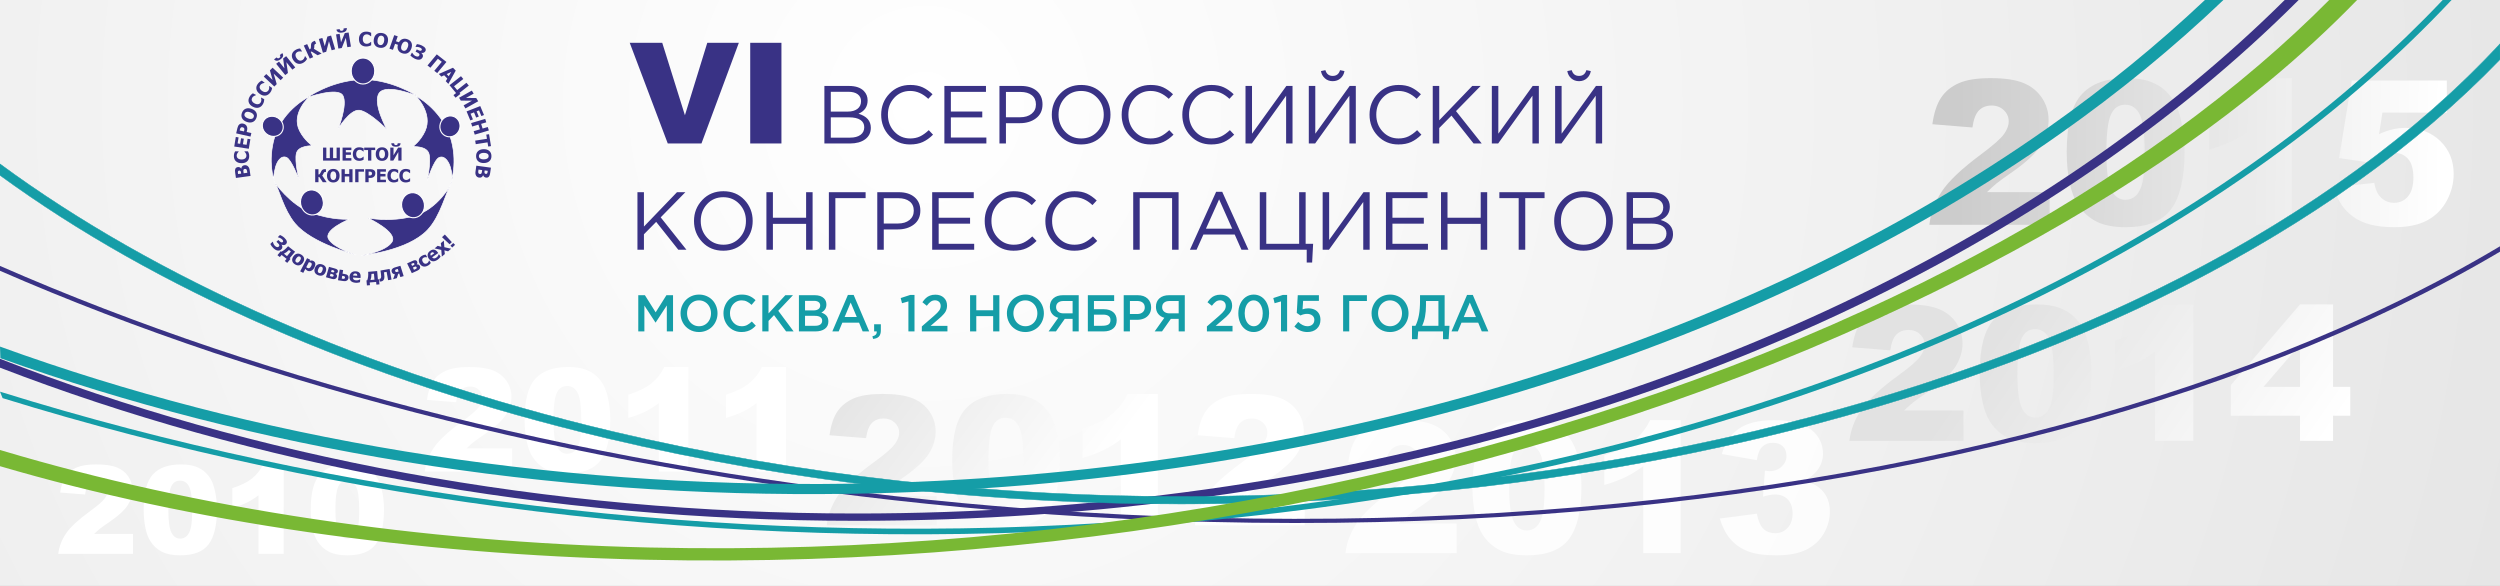 <?xml version="1.0" encoding="UTF-8"?>
<!DOCTYPE svg PUBLIC "-//W3C//DTD SVG 1.1//EN" "http://www.w3.org/Graphics/SVG/1.1/DTD/svg11.dtd">
<!-- Creator: CorelDRAW 2019 (64-Bit) -->
<svg xmlns="http://www.w3.org/2000/svg" xml:space="preserve" width="1280px" height="300px" version="1.1" style="shape-rendering:geometricPrecision; text-rendering:geometricPrecision; image-rendering:optimizeQuality; fill-rule:evenodd; clip-rule:evenodd"
viewBox="0 0 1279.999 299.999"
 xmlns:xlink="http://www.w3.org/1999/xlink"
 xmlns:xodm="http://www.corel.com/coreldraw/odm/2003">
 <rect x="0" y="0" width="1279.999" height="299.999" fill="#808080" stroke="none"/>
 <defs>
  <style type="text/css">
   <![CDATA[
    .str1 {stroke:white;stroke-width:0.567;stroke-miterlimit:22.926}
    .str5 {stroke:white;stroke-width:0.346;stroke-linecap:round;stroke-linejoin:round;stroke-miterlimit:22.926}
    .str0 {stroke:white;stroke-width:0.348;stroke-linecap:round;stroke-linejoin:round;stroke-miterlimit:22.926}
    .str4 {stroke:white;stroke-width:0.35;stroke-linecap:round;stroke-linejoin:round;stroke-miterlimit:22.926}
    .str3 {stroke:white;stroke-width:0.351;stroke-linecap:round;stroke-linejoin:round;stroke-miterlimit:22.926}
    .str2 {stroke:white;stroke-width:0.356;stroke-linecap:round;stroke-linejoin:round;stroke-miterlimit:22.926}
    .fil8 {fill:#159DA7}
    .fil7 {fill:#393285}
    .fil5 {fill:#159DA7;fill-rule:nonzero}
    .fil9 {fill:#393285;fill-rule:nonzero}
    .fil11 {fill:#79B834;fill-rule:nonzero}
    .fil10 {fill:#79B834;fill-rule:nonzero}
    .fil1 {fill:white;fill-rule:nonzero}
    .fil3 {fill:white;fill-rule:nonzero;fill-opacity:0.831}
    .fil0 {fill:url(#id0)}
    .fil6 {fill:url(#id1);fill-rule:nonzero}
    .fil2 {fill:url(#id2);fill-rule:nonzero}
    .fil4 {fill:url(#id3);fill-rule:nonzero}
   ]]>
  </style>
  <radialGradient id="id0" gradientUnits="userSpaceOnUse" gradientTransform="matrix(1.261 0.381 -0.381 1.261 -103 -195)" cx="473.6" cy="54" r="639.999" fx="473.6" fy="54">
   <stop offset="0" style="stop-opacity:1; stop-color:white"/>
   <stop offset="1" style="stop-opacity:1; stop-color:#E6E6E6"/>
  </radialGradient>
  <linearGradient id="id1" gradientUnits="userSpaceOnUse" x1="1002.513" y1="74.129" x2="1250.17" y2="76.137">
   <stop offset="0" style="stop-opacity:1; stop-color:#CCCCCC"/>
   <stop offset="1" style="stop-opacity:1; stop-color:white"/>
  </linearGradient>
  <linearGradient id="id2" gradientUnits="userSpaceOnUse" x1="422.874" y1="188.734" x2="537.229" y2="274.501">
   <stop offset="0" style="stop-opacity:1; stop-color:#E2E2E2"/>
   <stop offset="1" style="stop-opacity:1; stop-color:white"/>
  </linearGradient>
  <linearGradient id="id3" gradientUnits="userSpaceOnUse" xlink:href="#id2" x1="1048.528" y1="134.926" x2="1186.284" y2="230.88">
  </linearGradient>
 </defs>
 <g id="Слой_x0020_1">
  <polygon class="fil0" points="0,0 1279.999,0 1279.999,299.999 0,299.999 "/>
  <path class="fil1" d="M68.107 283.572l-38.28 0c0.438,-3.7 1.774,-7.191 3.997,-10.451 2.222,-3.27 6.391,-7.128 12.503,-11.572 3.741,-2.726 6.135,-4.79 7.192,-6.206 1.048,-1.415 1.571,-2.756 1.571,-4.025 0,-1.373 -0.512,-2.547 -1.549,-3.522 -1.037,-0.975 -2.34,-1.457 -3.912,-1.457 -1.624,0 -2.96,0.503 -3.996,1.51 -1.037,1.016 -1.731,2.788 -2.084,5.346l-12.76 -1.017c0.502,-3.533 1.421,-6.279 2.757,-8.26 1.336,-1.981 3.217,-3.491 5.643,-4.549 2.436,-1.059 5.802,-1.583 10.099,-1.583 4.488,0 7.972,0.503 10.473,1.509 2.49,0.996 4.456,2.537 5.877,4.612 1.432,2.086 2.149,4.413 2.149,6.992 0,2.736 -0.823,5.356 -2.458,7.861 -1.635,2.495 -4.617,5.242 -8.945,8.229 -2.565,1.74 -4.286,2.967 -5.151,3.658 -0.866,0.703 -1.881,1.604 -3.057,2.736l19.931 0 0 10.189zm5.451 -22.705c0,-8.553 1.571,-14.538 4.712,-17.955 3.142,-3.418 7.93,-5.126 14.353,-5.126 3.089,0 5.632,0.377 7.609,1.121 1.988,0.744 3.602,1.719 4.852,2.914 1.261,1.195 2.244,2.453 2.96,3.774 0.727,1.321 1.304,2.861 1.742,4.623 0.855,3.354 1.283,6.855 1.283,10.503 0,8.165 -1.411,14.14 -4.232,17.924 -2.811,3.784 -7.663,5.681 -14.556,5.681 -3.858,0 -6.979,-0.607 -9.362,-1.813 -2.383,-1.205 -4.328,-2.977 -5.856,-5.314 -1.101,-1.657 -1.967,-3.921 -2.586,-6.793 -0.61,-2.882 -0.919,-6.059 -0.919,-9.539zm12.632 0.021c0,5.724 0.513,9.644 1.549,11.74 1.037,2.097 2.533,3.145 4.499,3.145 1.293,0 2.416,-0.44 3.367,-1.331 0.951,-0.891 1.645,-2.306 2.094,-4.225 0.449,-1.928 0.674,-4.926 0.674,-8.993 0,-5.975 -0.513,-9.99 -1.55,-12.055 -1.037,-2.054 -2.586,-3.081 -4.649,-3.081 -2.116,0 -3.633,1.048 -4.574,3.144 -0.94,2.097 -1.41,5.986 -1.41,11.656zm59.055 -23.102l0 45.786 -12.888 0 0 -29.958c-2.084,1.551 -4.104,2.798 -6.059,3.752 -1.956,0.954 -4.404,1.877 -7.342,2.747l0 -10.189c4.338,-1.384 7.715,-3.04 10.109,-4.968 2.405,-1.94 4.286,-4.33 5.643,-7.17l10.537 0zm13.85 23.081c0,-8.553 1.572,-14.538 4.713,-17.955 3.142,-3.418 7.93,-5.126 14.353,-5.126 3.089,0 5.632,0.377 7.609,1.121 1.988,0.744 3.601,1.719 4.852,2.914 1.261,1.195 2.244,2.453 2.96,3.774 0.727,1.321 1.304,2.861 1.742,4.623 0.855,3.354 1.282,6.855 1.282,10.503 0,8.165 -1.41,14.14 -4.232,17.924 -2.81,3.784 -7.662,5.681 -14.555,5.681 -3.858,0 -6.979,-0.607 -9.362,-1.813 -2.383,-1.205 -4.328,-2.977 -5.856,-5.314 -1.101,-1.657 -1.967,-3.921 -2.587,-6.793 -0.609,-2.882 -0.919,-6.059 -0.919,-9.539zm12.632 0.021c0,5.724 0.514,9.644 1.55,11.74 1.037,2.097 2.533,3.145 4.499,3.145 1.293,0 2.415,-0.44 3.366,-1.331 0.952,-0.891 1.646,-2.306 2.095,-4.225 0.449,-1.928 0.673,-4.926 0.673,-8.993 0,-5.975 -0.513,-9.99 -1.549,-12.055 -1.037,-2.054 -2.587,-3.081 -4.649,-3.081 -2.116,0 -3.633,1.048 -4.574,3.144 -0.94,2.097 -1.411,5.986 -1.411,11.656z"/>
  <path class="fil1" d="M262.221 241.445l-44.759 0c0.513,-4.327 2.075,-8.408 4.674,-12.219 2.599,-3.824 7.472,-8.334 14.619,-13.531 4.374,-3.187 7.173,-5.601 8.41,-7.256 1.225,-1.654 1.837,-3.223 1.837,-4.706 0,-1.606 -0.6,-2.978 -1.812,-4.118 -1.212,-1.14 -2.736,-1.704 -4.574,-1.704 -1.899,0 -3.461,0.589 -4.673,1.765 -1.212,1.189 -2.024,3.26 -2.436,6.251l-14.92 -1.189c0.587,-4.131 1.662,-7.342 3.224,-9.658 1.562,-2.316 3.761,-4.081 6.597,-5.319 2.85,-1.238 6.785,-1.851 11.809,-1.851 5.248,0 9.321,0.588 12.245,1.765 2.912,1.164 5.211,2.966 6.873,5.393 1.674,2.439 2.511,5.16 2.511,8.174 0,3.199 -0.962,6.263 -2.874,9.193 -1.911,2.917 -5.398,6.128 -10.458,9.621 -2.999,2.034 -5.011,3.468 -6.023,4.277 -1.012,0.821 -2.199,1.875 -3.574,3.199l23.304 0 0 11.913zm6.373 -26.547c0,-10.001 1.837,-16.999 5.511,-20.995 3.673,-3.995 9.271,-5.993 16.781,-5.993 3.611,0 6.585,0.441 8.897,1.311 2.324,0.871 4.211,2.011 5.672,3.408 1.475,1.397 2.625,2.868 3.462,4.412 0.85,1.544 1.524,3.346 2.037,5.405 1,3.922 1.499,8.015 1.499,12.28 0,9.548 -1.649,16.534 -4.948,20.959 -3.286,4.424 -8.96,6.642 -17.019,6.642 -4.511,0 -8.16,-0.711 -10.946,-2.12 -2.786,-1.409 -5.061,-3.481 -6.848,-6.214 -1.287,-1.936 -2.299,-4.584 -3.023,-7.942 -0.713,-3.37 -1.075,-7.084 -1.075,-11.153zm14.769 0.025c0,6.692 0.6,11.275 1.813,13.727 1.212,2.451 2.961,3.676 5.26,3.676 1.512,0 2.824,-0.514 3.936,-1.556 1.112,-1.042 1.924,-2.697 2.449,-4.939 0.525,-2.256 0.788,-5.761 0.788,-10.516 0,-6.986 -0.6,-11.68 -1.812,-14.095 -1.212,-2.402 -3.024,-3.603 -5.436,-3.603 -2.474,0 -4.248,1.226 -5.348,3.677 -1.099,2.451 -1.65,6.998 -1.65,13.629zm69.051 -27.013l0 53.535 -15.07 0 0 -35.028c-2.436,1.814 -4.798,3.272 -7.085,4.388 -2.287,1.115 -5.148,2.193 -8.584,3.211l0 -11.913c5.073,-1.618 9.022,-3.554 11.82,-5.81 2.812,-2.267 5.011,-5.061 6.598,-8.383l12.321 0zm50.007 0l0 53.535 -15.07 0 0 -35.028c-2.437,1.814 -4.798,3.272 -7.085,4.388 -2.286,1.115 -5.148,2.193 -8.584,3.211l0 -11.913c5.073,-1.618 9.022,-3.554 11.821,-5.81 2.811,-2.267 5.01,-5.061 6.597,-8.383l12.321 0z"/>
  <path class="fil2" d="M479.516 268.965l-56.239 0c0.644,-5.436 2.606,-10.565 5.872,-15.354 3.266,-4.805 9.389,-10.472 18.37,-17.001 5.495,-4.004 9.012,-7.038 10.566,-9.117 1.539,-2.079 2.308,-4.05 2.308,-5.914 0,-2.017 -0.754,-3.742 -2.276,-5.174 -1.523,-1.432 -3.439,-2.14 -5.747,-2.14 -2.387,0 -4.349,0.739 -5.872,2.217 -1.523,1.494 -2.543,4.097 -3.061,7.854l-18.747 -1.494c0.738,-5.19 2.088,-9.224 4.051,-12.135 1.962,-2.91 4.726,-5.128 8.289,-6.683 3.58,-1.556 8.526,-2.326 14.838,-2.326 6.594,0 11.712,0.739 15.386,2.218 3.658,1.463 6.547,3.727 8.635,6.776 2.104,3.064 3.157,6.483 3.157,10.272 0,4.019 -1.21,7.869 -3.612,11.549 -2.402,3.665 -6.782,7.7 -13.141,12.089 -3.768,2.556 -6.296,4.358 -7.568,5.375 -1.271,1.031 -2.763,2.356 -4.49,4.019l29.281 0 0 14.969zm8.008 -33.356c0,-12.567 2.308,-21.36 6.924,-26.38 4.616,-5.02 11.649,-7.531 21.085,-7.531 4.538,0 8.275,0.555 11.179,1.648 2.92,1.094 5.292,2.526 7.128,4.281 1.853,1.756 3.298,3.604 4.35,5.544 1.067,1.94 1.915,4.204 2.559,6.791 1.255,4.928 1.884,10.072 1.884,15.431 0,11.996 -2.073,20.774 -6.218,26.334 -4.129,5.559 -11.257,8.346 -21.384,8.346 -5.668,0 -10.252,-0.893 -13.754,-2.664 -3.501,-1.771 -6.359,-4.373 -8.603,-7.808 -1.618,-2.433 -2.889,-5.759 -3.8,-9.979 -0.895,-4.235 -1.35,-8.901 -1.35,-14.013zm18.558 0.03c0,8.409 0.754,14.168 2.276,17.248 1.523,3.08 3.721,4.62 6.61,4.62 1.9,0 3.549,-0.647 4.946,-1.956 1.397,-1.309 2.418,-3.388 3.077,-6.206 0.66,-2.833 0.989,-7.238 0.989,-13.213 0,-8.778 -0.753,-14.676 -2.276,-17.709 -1.523,-3.019 -3.8,-4.528 -6.83,-4.528 -3.109,0 -5.338,1.54 -6.72,4.62 -1.382,3.08 -2.072,8.793 -2.072,17.124zm86.761 -33.941l0 67.267 -18.935 0 0 -44.013c-3.061,2.279 -6.029,4.112 -8.902,5.513 -2.873,1.401 -6.469,2.757 -10.786,4.035l0 -14.969c6.374,-2.033 11.335,-4.466 14.852,-7.299 3.533,-2.849 6.296,-6.36 8.29,-10.534l15.481 0zm75.174 67.267l-56.239 0c0.643,-5.436 2.606,-10.565 5.872,-15.354 3.266,-4.805 9.389,-10.472 18.37,-17.001 5.495,-4.004 9.012,-7.038 10.566,-9.117 1.539,-2.079 2.308,-4.05 2.308,-5.914 0,-2.017 -0.754,-3.742 -2.276,-5.174 -1.523,-1.432 -3.439,-2.14 -5.747,-2.14 -2.386,0 -4.349,0.739 -5.872,2.217 -1.523,1.494 -2.543,4.097 -3.062,7.854l-18.746 -1.494c0.738,-5.19 2.088,-9.224 4.051,-12.135 1.962,-2.91 4.726,-5.128 8.289,-6.683 3.58,-1.556 8.526,-2.326 14.838,-2.326 6.594,0 11.712,0.739 15.386,2.218 3.658,1.463 6.547,3.727 8.636,6.776 2.104,3.064 3.155,6.483 3.155,10.272 0,4.019 -1.209,7.869 -3.611,11.549 -2.402,3.665 -6.782,7.7 -13.141,12.089 -3.768,2.556 -6.296,4.358 -7.568,5.375 -1.272,1.031 -2.763,2.356 -4.49,4.019l29.281 0 0 14.969z"/>
  <path class="fil3" d="M745.798 283.204l-56.924 0c0.652,-5.502 2.638,-10.693 5.943,-15.541 3.306,-4.863 9.504,-10.599 18.594,-17.208 5.562,-4.053 9.122,-7.123 10.695,-9.227 1.557,-2.105 2.336,-4.1 2.336,-5.986 0,-2.042 -0.763,-3.788 -2.304,-5.237 -1.542,-1.45 -3.481,-2.167 -5.817,-2.167 -2.415,0 -4.402,0.748 -5.943,2.245 -1.542,1.512 -2.575,4.146 -3.099,7.949l-18.975 -1.512c0.747,-5.253 2.114,-9.337 4.1,-12.282 1.987,-2.947 4.784,-5.191 8.391,-6.765 3.624,-1.575 8.629,-2.354 15.018,-2.354 6.674,0 11.855,0.748 15.574,2.245 3.702,1.48 6.627,3.772 8.74,6.858 2.13,3.102 3.194,6.562 3.194,10.397 0,4.068 -1.223,7.965 -3.655,11.69 -2.431,3.71 -6.865,7.793 -13.301,12.236 -3.814,2.587 -6.373,4.411 -7.66,5.44 -1.287,1.044 -2.797,2.385 -4.545,4.068l29.638 0 0 15.151zm8.105 -33.762c0,-12.719 2.336,-21.619 7.008,-26.701 4.672,-5.082 11.792,-7.622 21.343,-7.622 4.592,0 8.375,0.561 11.314,1.668 2.956,1.106 5.356,2.556 7.215,4.333 1.876,1.777 3.338,3.647 4.402,5.611 1.081,1.964 1.939,4.256 2.591,6.874 1.271,4.988 1.907,10.194 1.907,15.619 0,12.142 -2.098,21.027 -6.293,26.654 -4.18,5.627 -11.394,8.448 -21.645,8.448 -5.737,0 -10.377,-0.904 -13.921,-2.696 -3.544,-1.793 -6.436,-4.427 -8.709,-7.903 -1.636,-2.463 -2.924,-5.83 -3.845,-10.101 -0.906,-4.286 -1.367,-9.009 -1.367,-14.184zm18.784 0.031c0,8.511 0.763,14.34 2.304,17.458 1.542,3.117 3.766,4.676 6.691,4.676 1.923,0 3.591,-0.655 5.005,-1.979 1.415,-1.325 2.448,-3.43 3.115,-6.282 0.668,-2.868 1.001,-7.326 1.001,-13.374 0,-8.885 -0.762,-14.855 -2.304,-17.925 -1.541,-3.055 -3.845,-4.583 -6.913,-4.583 -3.146,0 -5.403,1.559 -6.801,4.676 -1.399,3.118 -2.098,8.9 -2.098,17.333zm87.818 -34.354l0 68.085 -19.166 0 0 -44.548c-3.099,2.307 -6.102,4.161 -9.01,5.58 -2.909,1.418 -6.548,2.79 -10.918,4.084l0 -15.151c6.452,-2.058 11.474,-4.52 15.033,-7.389 3.576,-2.883 6.373,-6.437 8.391,-10.661l15.67 0zm38.998 20.481l-17.926 -3.133c1.494,-5.595 4.338,-9.882 8.582,-12.875 4.227,-2.977 10.218,-4.473 17.957,-4.473 8.899,0 15.32,1.621 19.293,4.879 3.957,3.257 5.943,7.357 5.943,12.283 0,2.883 -0.81,5.502 -2.415,7.84 -1.605,2.338 -4.021,4.396 -7.263,6.157 2.638,0.639 4.657,1.387 6.039,2.244 2.273,1.372 4.021,3.18 5.276,5.409 1.256,2.245 1.891,4.91 1.891,8.012 0,3.897 -1.033,7.638 -3.115,11.223 -2.081,3.569 -5.069,6.328 -8.978,8.261 -3.91,1.933 -9.043,2.899 -15.415,2.899 -6.198,0 -11.093,-0.717 -14.669,-2.151 -3.591,-1.434 -6.531,-3.523 -8.851,-6.281 -2.305,-2.759 -4.084,-6.235 -5.324,-10.413l18.975 -2.478c0.747,3.756 1.891,6.375 3.464,7.825 1.558,1.449 3.544,2.182 5.976,2.182 2.526,0 4.64,-0.92 6.34,-2.743 1.685,-1.824 2.527,-4.256 2.527,-7.311 0,-3.102 -0.81,-5.502 -2.431,-7.217 -1.621,-1.699 -3.83,-2.556 -6.611,-2.556 -1.478,0 -3.528,0.359 -6.118,1.091l0.985 -13.296c1.033,0.156 1.843,0.234 2.431,0.234 2.448,0 4.498,-0.779 6.135,-2.322 1.636,-1.544 2.463,-3.367 2.463,-5.487 0,-2.042 -0.62,-3.663 -1.844,-4.864 -1.239,-1.215 -2.94,-1.823 -5.085,-1.823 -2.225,0 -4.021,0.654 -5.419,1.979 -1.383,1.31 -2.321,3.617 -2.813,6.905z"/>
  <path class="fil4" d="M1005.297 225.732l-58.411 0c0.668,-5.646 2.707,-10.972 6.098,-15.946 3.392,-4.99 9.752,-10.876 19.079,-17.658 5.708,-4.159 9.36,-7.31 10.975,-9.469 1.598,-2.159 2.397,-4.206 2.397,-6.142 0,-2.095 -0.783,-3.886 -2.364,-5.374 -1.582,-1.487 -3.572,-2.223 -5.969,-2.223 -2.478,0 -4.517,0.768 -6.098,2.303 -1.582,1.552 -2.642,4.255 -3.18,8.157l-19.471 -1.551c0.767,-5.39 2.169,-9.581 4.207,-12.604 2.039,-3.022 4.909,-5.326 8.61,-6.941 3.718,-1.616 8.855,-2.415 15.41,-2.415 6.849,0 12.165,0.767 15.981,2.303 3.8,1.519 6.8,3.87 8.969,7.037 2.185,3.183 3.277,6.734 3.277,10.669 0,4.174 -1.255,8.173 -3.75,11.995 -2.495,3.807 -7.045,7.998 -13.649,12.556 -3.914,2.655 -6.539,4.526 -7.86,5.582 -1.321,1.072 -2.87,2.447 -4.664,4.175l30.413 0 0 15.546zm8.316 -34.644c0,-13.051 2.397,-22.184 7.192,-27.398 4.794,-5.214 12.099,-7.821 21.899,-7.821 4.713,0 8.594,0.576 11.611,1.711 3.033,1.136 5.495,2.623 7.403,4.446 1.924,1.824 3.425,3.743 4.517,5.758 1.109,2.016 1.989,4.367 2.658,7.054 1.305,5.118 1.957,10.46 1.957,16.026 0,12.46 -2.153,21.577 -6.458,27.351 -4.288,5.774 -11.692,8.669 -22.209,8.669 -5.887,0 -10.649,-0.928 -14.285,-2.767 -3.637,-1.84 -6.604,-4.543 -8.936,-8.109 -1.68,-2.527 -3.001,-5.982 -3.947,-10.365 -0.929,-4.398 -1.402,-9.244 -1.402,-14.555zm19.275 0.032c0,8.733 0.782,14.715 2.364,17.914 1.582,3.199 3.865,4.798 6.865,4.798 1.974,0 3.686,-0.671 5.137,-2.031 1.451,-1.359 2.511,-3.519 3.196,-6.446 0.685,-2.943 1.028,-7.517 1.028,-13.723 0,-9.117 -0.783,-15.243 -2.365,-18.393 -1.582,-3.135 -3.946,-4.703 -7.093,-4.703 -3.229,0 -5.545,1.6 -6.98,4.798 -1.435,3.199 -2.152,9.133 -2.152,17.786zm90.111 -35.251l0 69.863 -19.666 0 0 -45.712c-3.18,2.367 -6.262,4.271 -9.246,5.726 -2.984,1.456 -6.718,2.863 -11.203,4.191l0 -15.547c6.621,-2.111 11.774,-4.638 15.427,-7.581 3.669,-2.959 6.539,-6.606 8.61,-10.94l16.078 0zm54.595 57.004l-35.418 0 0 -15.691 35.418 -41.313 16.927 0 0 42.225 8.806 0 0 14.779 -8.806 0 0 12.859 -16.927 0 0 -12.859zm0 -14.779l0 -21.689 -18.704 21.689 18.704 0z"/>
  <path class="fil5" d="M326.795 169.682l0 -18.539 3.397 0 5.505 8.766 5.509 -8.766 3.384 0 0 18.539 -3.182 0 0 -13.291 -5.711 8.74 -0.1 0 -5.673 -8.687 0 13.238 -3.129 0zm119.88 2.49c1.483,-0.3 2.224,-1.033 2.224,-2.198 0,-0.036 -0.004,-0.084 -0.013,-0.151 -0.008,-0.061 -0.012,-0.114 -0.012,-0.145l-1.32 0 0 -3.637 3.441 0 0 3.081c0,1.43 -0.332,2.494 -0.992,3.196 -0.66,0.697 -1.66,1.099 -2.996,1.205l-0.332 -1.351zm14.484 -19.572l4.858 -1.59 2.211 0 0 18.672 -3.129 0 0 -15.361 -3.272 0.932 -0.668 -2.653zm10.82 17.082l0 -2.551 6.254 -5.438c1.276,-1.099 2.16,-2.004 2.652,-2.724 0.495,-0.719 0.741,-1.487 0.741,-2.308 0,-0.892 -0.272,-1.598 -0.819,-2.119 -0.547,-0.517 -1.25,-0.777 -2.099,-0.777 -0.789,0 -1.5,0.22 -2.134,0.662 -0.63,0.441 -1.319,1.152 -2.056,2.127l-2.251 -1.805c0.617,-0.883 1.212,-1.593 1.79,-2.127 0.573,-0.535 1.271,-0.963 2.082,-1.276 0.81,-0.313 1.746,-0.468 2.797,-0.468 1.776,0 3.212,0.512 4.307,1.536 1.094,1.024 1.642,2.371 1.642,4.039 0,0.578 -0.065,1.121 -0.194,1.62 -0.134,0.503 -0.306,0.962 -0.526,1.382 -0.22,0.419 -0.539,0.869 -0.966,1.35 -0.426,0.482 -0.853,0.928 -1.288,1.333 -0.436,0.407 -1.009,0.91 -1.725,1.519l-3.724 3.191 8.63 0 0 2.834 -13.113 0zm145.959 0l0 -2.551 6.255 -5.438c1.276,-1.099 2.16,-2.004 2.651,-2.724 0.496,-0.719 0.741,-1.487 0.741,-2.308 0,-0.892 -0.271,-1.598 -0.819,-2.119 -0.547,-0.517 -1.25,-0.777 -2.099,-0.777 -0.789,0 -1.5,0.22 -2.134,0.662 -0.629,0.441 -1.319,1.152 -2.056,2.127l-2.25 -1.805c0.616,-0.883 1.211,-1.593 1.789,-2.127 0.573,-0.535 1.271,-0.963 2.082,-1.276 0.81,-0.313 1.746,-0.468 2.797,-0.468 1.777,0 3.212,0.512 4.307,1.536 1.095,1.024 1.642,2.371 1.642,4.039 0,0.578 -0.065,1.121 -0.194,1.62 -0.134,0.503 -0.306,0.962 -0.526,1.382 -0.22,0.419 -0.538,0.869 -0.965,1.35 -0.427,0.482 -0.854,0.928 -1.289,1.333 -0.436,0.407 -1.009,0.91 -1.724,1.519l-3.725 3.191 8.63 0 0 2.834 -13.113 0zm16.083 -9.27c0,-1.77 0.324,-3.376 0.97,-4.824 0.647,-1.452 1.578,-2.605 2.789,-3.47 1.211,-0.86 2.591,-1.293 4.134,-1.293 1.539,0 2.914,0.428 4.121,1.28 1.207,0.857 2.13,2.009 2.772,3.457 0.642,1.447 0.965,3.063 0.965,4.85 0,1.321 -0.189,2.565 -0.573,3.735 -0.384,1.17 -0.914,2.189 -1.591,3.05 -0.676,0.861 -1.513,1.545 -2.508,2.048 -0.996,0.504 -2.074,0.755 -3.233,0.755 -1.548,0 -2.923,-0.428 -4.126,-1.28 -1.202,-0.852 -2.121,-2.004 -2.763,-3.456 -0.638,-1.453 -0.957,-3.068 -0.957,-4.852zm3.259 0c0,1.219 0.19,2.331 0.565,3.329 0.375,1.002 0.918,1.801 1.625,2.397 0.711,0.596 1.526,0.896 2.444,0.896 0.923,0 1.733,-0.296 2.44,-0.887 0.707,-0.596 1.242,-1.391 1.608,-2.384 0.366,-0.998 0.552,-2.114 0.552,-3.351 0,-1.862 -0.431,-3.434 -1.298,-4.709 -0.866,-1.276 -1.983,-1.912 -3.349,-1.912 -0.914,0 -1.72,0.296 -2.423,0.883 -0.698,0.587 -1.237,1.382 -1.608,2.375 -0.37,0.998 -0.556,2.119 -0.556,3.363zm14.648 -7.812l4.858 -1.59 2.211 0 0 18.672 -3.129 0 0 -15.361 -3.272 0.932 -0.668 -2.653zm10.794 14.562l1.97 -2.353c1.573,1.483 3.129,2.225 4.659,2.225 1.087,0 1.957,-0.296 2.608,-0.887 0.651,-0.592 0.979,-1.382 0.979,-2.375 0,-0.932 -0.349,-1.678 -1.043,-2.234 -0.694,-0.556 -1.599,-0.834 -2.707,-0.834 -1.104,0 -2.216,0.274 -3.337,0.817l-1.91 -1.294 0.509 -9.084 10.824 0 0 2.887 -8.082 0 -0.289 4.348c0.944,-0.34 1.901,-0.508 2.867,-0.508 1.207,0 2.276,0.208 3.207,0.627 0.931,0.415 1.681,1.068 2.246,1.964 0.564,0.892 0.844,1.978 0.844,3.258 0,1.889 -0.612,3.408 -1.84,4.555 -1.229,1.152 -2.845,1.726 -4.85,1.726 -2.526,0 -4.746,-0.944 -6.655,-2.838zm-314.287 -6.75c0,-1.293 0.237,-2.524 0.707,-3.694 0.47,-1.17 1.12,-2.185 1.944,-3.055 0.827,-0.865 1.832,-1.554 3.022,-2.07 1.185,-0.512 2.457,-0.768 3.81,-0.768 1.367,0 2.638,0.252 3.815,0.755 1.181,0.507 2.181,1.192 3,2.053 0.824,0.86 1.466,1.88 1.931,3.054 0.471,1.174 0.703,2.415 0.703,3.725 0,1.294 -0.237,2.526 -0.707,3.695 -0.469,1.175 -1.12,2.19 -1.944,3.055 -0.828,0.869 -1.836,1.558 -3.026,2.07 -1.19,0.512 -2.466,0.768 -3.819,0.768 -1.811,0 -3.44,-0.433 -4.889,-1.298 -1.448,-0.865 -2.569,-2.026 -3.362,-3.482 -0.789,-1.457 -1.185,-3.059 -1.185,-4.808zm3.336 0c0,1.206 0.259,2.309 0.776,3.316 0.517,1.01 1.25,1.814 2.199,2.41 0.944,0.596 2.004,0.896 3.172,0.896 1.173,0 2.225,-0.296 3.164,-0.887 0.94,-0.596 1.664,-1.395 2.177,-2.397 0.513,-1.007 0.772,-2.119 0.772,-3.338 0,-1.205 -0.263,-2.308 -0.785,-3.319 -0.521,-1.006 -1.254,-1.81 -2.203,-2.406 -0.944,-0.596 -2.004,-0.896 -3.172,-0.896 -1.173,0 -2.225,0.296 -3.164,0.888 -0.94,0.595 -1.664,1.394 -2.173,2.396 -0.508,1.007 -0.763,2.115 -0.763,3.337zm18.64 0c0,-1.31 0.232,-2.551 0.694,-3.725 0.465,-1.174 1.099,-2.194 1.909,-3.054 0.811,-0.861 1.798,-1.546 2.97,-2.053 1.168,-0.503 2.423,-0.755 3.764,-0.755 1.556,0 2.888,0.247 3.995,0.737 1.108,0.494 2.134,1.201 3.087,2.128l-2.03 2.41c-0.793,-0.742 -1.595,-1.315 -2.401,-1.713 -0.811,-0.397 -1.703,-0.596 -2.677,-0.596 -1.13,0 -2.151,0.296 -3.069,0.883 -0.919,0.587 -1.634,1.386 -2.143,2.397 -0.509,1.007 -0.763,2.119 -0.763,3.341 0,1.846 0.569,3.408 1.707,4.693 1.134,1.284 2.556,1.929 4.268,1.929 1.043,0 1.957,-0.199 2.746,-0.596 0.788,-0.397 1.607,-1.007 2.457,-1.819l2.043 2.128c-0.673,0.711 -1.341,1.289 -2,1.744 -0.66,0.45 -1.444,0.816 -2.35,1.094 -0.905,0.278 -1.905,0.415 -3,0.415 -1.724,0 -3.293,-0.424 -4.703,-1.267 -1.409,-0.843 -2.513,-1.999 -3.31,-3.461 -0.798,-1.465 -1.194,-3.085 -1.194,-4.86zm19.885 9.27l0 -18.539 3.181 0 0 9.322 8.613 -9.322 3.901 0 -7.526 7.976 7.867 10.563 -3.85 0 -6.19 -8.338 -2.815 2.962 0 5.376 -3.181 0zm18.743 0l0 -18.539 8.121 0c2.087,0 3.669,0.543 4.737,1.633 0.807,0.826 1.212,1.863 1.212,3.117 0,1.845 -0.862,3.222 -2.582,4.131 1.155,0.402 2.043,0.958 2.659,1.669 0.621,0.715 0.931,1.681 0.931,2.904 0,1.629 -0.603,2.887 -1.806,3.765 -1.202,0.879 -2.832,1.32 -4.888,1.32l-8.384 0zm3.129 -2.887l5.281 0c1.104,0 1.961,-0.22 2.573,-0.666 0.608,-0.446 0.914,-1.09 0.914,-1.933 0,-0.795 -0.31,-1.409 -0.935,-1.837 -0.621,-0.432 -1.552,-0.649 -2.793,-0.649l-5.04 0 0 5.085zm0 -7.866l4.341 0c1.061,0 1.893,-0.216 2.505,-0.648 0.608,-0.433 0.913,-1.069 0.913,-1.912 0,-0.728 -0.275,-1.302 -0.831,-1.717 -0.556,-0.415 -1.337,-0.622 -2.35,-0.622l-4.578 0 0 4.899zm13.98 10.753l7.966 -18.672 2.957 0 7.958 18.672 -3.363 0 -1.832 -4.476 -8.561 0 -1.866 4.476 -3.259 0zm6.289 -7.362l6.238 0 -3.134 -7.421 -3.104 7.421zm64.233 7.362l0 -18.539 3.182 0 0 7.707 8.638 0 0 -7.707 3.181 0 0 18.539 -3.181 0 0 -7.813 -8.638 0 0 7.813 -3.182 0zm18.851 -9.27c0,-1.293 0.237,-2.524 0.707,-3.694 0.47,-1.17 1.121,-2.185 1.944,-3.055 0.828,-0.865 1.832,-1.554 3.022,-2.07 1.185,-0.512 2.457,-0.768 3.81,-0.768 1.367,0 2.638,0.252 3.816,0.755 1.181,0.507 2.181,1.192 3,2.053 0.823,0.86 1.465,1.88 1.931,3.054 0.47,1.174 0.702,2.415 0.702,3.725 0,1.294 -0.236,2.526 -0.706,3.695 -0.47,1.175 -1.121,2.19 -1.944,3.055 -0.828,0.869 -1.837,1.558 -3.027,2.07 -1.189,0.512 -2.465,0.768 -3.819,0.768 -1.81,0 -3.44,-0.433 -4.888,-1.298 -1.449,-0.865 -2.57,-2.026 -3.363,-3.482 -0.789,-1.457 -1.185,-3.059 -1.185,-4.808zm3.336 0c0,1.206 0.259,2.309 0.776,3.316 0.518,1.01 1.25,1.814 2.199,2.41 0.944,0.596 2.004,0.896 3.172,0.896 1.173,0 2.225,-0.296 3.165,-0.887 0.939,-0.596 1.663,-1.395 2.177,-2.397 0.512,-1.007 0.771,-2.119 0.771,-3.338 0,-1.205 -0.263,-2.308 -0.784,-3.319 -0.522,-1.006 -1.255,-1.81 -2.203,-2.406 -0.944,-0.596 -2.005,-0.896 -3.173,-0.896 -1.173,0 -2.224,0.296 -3.164,0.888 -0.94,0.595 -1.664,1.394 -2.172,2.396 -0.509,1.007 -0.764,2.115 -0.764,3.337zm18.019 9.27l4.944 -6.965c-1.314,-0.371 -2.362,-1.037 -3.134,-1.995 -0.775,-0.958 -1.163,-2.181 -1.163,-3.66 0,-1.814 0.599,-3.253 1.802,-4.321 1.202,-1.064 2.849,-1.598 4.931,-1.598l8.035 0 0 18.539 -3.129 0 0 -6.409 -4.018 0 -4.513 6.409 -3.755 0zm3.828 -12.417c0,0.967 0.341,1.735 1.026,2.309 0.685,0.578 1.599,0.865 2.741,0.865l4.691 0 0 -6.33 -4.643 0c-1.198,0 -2.134,0.278 -2.806,0.83 -0.673,0.556 -1.009,1.333 -1.009,2.326zm16.26 12.417l0 -18.539 13.475 0 0 2.966 -10.346 0 0 4.211 5.061 0c2.018,0 3.617,0.499 4.802,1.497 1.186,0.997 1.776,2.383 1.776,4.162 0,1.832 -0.599,3.24 -1.793,4.224 -1.194,0.985 -2.841,1.479 -4.936,1.479l-8.039 0zm3.129 -2.887l4.203 0c1.444,0 2.514,-0.216 3.212,-0.653 0.694,-0.437 1.043,-1.205 1.043,-2.304 0,-0.892 -0.315,-1.571 -0.948,-2.035 -0.634,-0.468 -1.548,-0.702 -2.737,-0.702l-4.773 0 0 5.694zm15.234 2.887l0 -18.539 7.16 0c2.108,0 3.785,0.565 5.026,1.699 1.238,1.13 1.858,2.649 1.858,4.551 0,1.351 -0.331,2.516 -0.995,3.492 -0.66,0.975 -1.531,1.695 -2.608,2.163 -1.074,0.468 -2.294,0.702 -3.651,0.702l-3.609 0 0 5.932 -3.181 0zm3.181 -8.899l3.704 0c1.185,0 2.133,-0.309 2.84,-0.927 0.707,-0.613 1.061,-1.425 1.061,-2.436 0,-1.068 -0.35,-1.889 -1.044,-2.459 -0.693,-0.569 -1.646,-0.852 -2.857,-0.852l-3.704 0 0 6.674zm12.674 8.899l4.944 -6.965c-1.314,-0.371 -2.362,-1.037 -3.134,-1.995 -0.776,-0.958 -1.164,-2.181 -1.164,-3.66 0,-1.814 0.6,-3.253 1.802,-4.321 1.203,-1.064 2.85,-1.598 4.932,-1.598l8.035 0 0 18.539 -3.13 0 0 -6.409 -4.017 0 -4.513 6.409 -3.755 0zm3.828 -12.417c0,0.967 0.34,1.735 1.026,2.309 0.685,0.578 1.599,0.865 2.741,0.865l4.69 0 0 -6.33 -4.642 0c-1.199,0 -2.134,0.278 -2.806,0.83 -0.673,0.556 -1.009,1.333 -1.009,2.326zm92.653 12.417l0 -18.539 12.182 0 0 2.966 -9.052 0 0 15.573 -3.13 0zm14.558 -9.27c0,-1.293 0.237,-2.524 0.706,-3.694 0.47,-1.17 1.121,-2.185 1.944,-3.055 0.828,-0.865 1.833,-1.554 3.023,-2.07 1.185,-0.512 2.456,-0.768 3.81,-0.768 1.367,0 2.638,0.252 3.815,0.755 1.181,0.507 2.181,1.192 3,2.053 0.824,0.86 1.466,1.88 1.931,3.054 0.47,1.174 0.703,2.415 0.703,3.725 0,1.294 -0.237,2.526 -0.707,3.695 -0.47,1.175 -1.121,2.19 -1.944,3.055 -0.828,0.869 -1.836,1.558 -3.026,2.07 -1.19,0.512 -2.466,0.768 -3.819,0.768 -1.811,0 -3.44,-0.433 -4.889,-1.298 -1.448,-0.865 -2.569,-2.026 -3.362,-3.482 -0.789,-1.457 -1.185,-3.059 -1.185,-4.808zm3.336 0c0,1.206 0.259,2.309 0.776,3.316 0.517,1.01 1.25,1.814 2.198,2.41 0.945,0.596 2.005,0.896 3.173,0.896 1.173,0 2.225,-0.296 3.164,-0.887 0.94,-0.596 1.664,-1.395 2.177,-2.397 0.513,-1.007 0.772,-2.119 0.772,-3.338 0,-1.205 -0.263,-2.308 -0.785,-3.319 -0.522,-1.006 -1.254,-1.81 -2.203,-2.406 -0.944,-0.596 -2.004,-0.896 -3.172,-0.896 -1.173,0 -2.225,0.296 -3.164,0.888 -0.94,0.595 -1.664,1.394 -2.173,2.396 -0.509,1.007 -0.763,2.115 -0.763,3.337zm17.372 6.383l1.789 0c0.784,-1.58 1.366,-3.39 1.75,-5.438 0.384,-2.044 0.573,-4.573 0.573,-7.588l0 -2.626 12.596 0 0 15.652 2.488 0 -0.444 6.86 -2.871 0 0 -3.973 -12.713 0 -0.297 3.973 -2.871 0 0 -6.86zm5.199 0l8.328 0 0 -12.686 -6.363 0 0 2.119c0,4.313 -0.655,7.835 -1.965,10.567zm15.014 2.887l7.966 -18.672 2.957 0 7.958 18.672 -3.363 0 -1.832 -4.476 -8.561 0 -1.866 4.476 -3.259 0zm6.289 -7.362l6.238 0 -3.134 -7.421 -3.104 7.421z"/>
  <path class="fil6" d="M1049.395 115.089l-61.57 0c0.705,-6.068 2.853,-11.792 6.429,-17.137 3.575,-5.363 10.279,-11.689 20.11,-18.977 6.016,-4.469 9.867,-7.855 11.568,-10.175 1.685,-2.321 2.527,-4.521 2.527,-6.601 0,-2.252 -0.825,-4.177 -2.492,-5.775 -1.668,-1.599 -3.764,-2.389 -6.291,-2.389 -2.613,0 -4.762,0.824 -6.429,2.475 -1.667,1.667 -2.784,4.572 -3.352,8.766l-20.523 -1.667c0.808,-5.793 2.286,-10.296 4.435,-13.545 2.148,-3.249 5.174,-5.724 9.075,-7.46 3.919,-1.736 9.334,-2.596 16.244,-2.596 7.219,0 12.822,0.826 16.845,2.476 4.004,1.633 7.167,4.159 9.453,7.563 2.304,3.42 3.455,7.236 3.455,11.464 0,4.487 -1.323,8.784 -3.953,12.892 -2.63,4.091 -7.426,8.594 -14.387,13.493 -4.125,2.854 -6.893,4.865 -8.285,5.999 -1.392,1.152 -3.025,2.63 -4.916,4.486l32.057 0 0 16.708zm8.766 -37.231c0,-14.026 2.527,-23.841 7.58,-29.444 5.054,-5.604 12.754,-8.406 23.085,-8.406 4.967,0 9.058,0.619 12.238,1.84 3.197,1.22 5.793,2.819 7.804,4.778 2.028,1.96 3.609,4.022 4.761,6.188 1.169,2.166 2.097,4.693 2.802,7.58 1.375,5.501 2.062,11.242 2.062,17.223 0,13.39 -2.268,23.188 -6.806,29.393 -4.521,6.205 -12.325,9.316 -23.411,9.316 -6.206,0 -11.225,-0.997 -15.058,-2.973 -3.833,-1.977 -6.961,-4.882 -9.419,-8.715 -1.771,-2.716 -3.163,-6.429 -4.16,-11.138 -0.98,-4.727 -1.478,-9.935 -1.478,-15.642zm20.317 0.034c0,9.386 0.825,15.814 2.493,19.252 1.667,3.438 4.073,5.156 7.236,5.156 2.08,0 3.885,-0.721 5.414,-2.183 1.53,-1.461 2.647,-3.781 3.369,-6.927 0.722,-3.162 1.083,-8.078 1.083,-14.747 0,-9.798 -0.825,-16.381 -2.492,-19.768 -1.667,-3.369 -4.16,-5.053 -7.477,-5.053 -3.404,0 -5.844,1.719 -7.357,5.157 -1.513,3.437 -2.269,9.814 -2.269,19.113zm94.985 -37.884l0 75.081 -20.73 0 0 -49.125c-3.351,2.543 -6.6,4.589 -9.746,6.153 -3.145,1.564 -7.082,3.077 -11.808,4.503l0 -16.707c6.978,-2.269 12.41,-4.985 16.26,-8.147 3.868,-3.18 6.893,-7.099 9.076,-11.758l16.948 0zm30.63 1.238l48.679 0 0 16.398 -32.968 0 -1.754 11.052c2.269,-1.065 4.521,-1.873 6.756,-2.406 2.234,-0.533 4.434,-0.808 6.617,-0.808 7.374,0 13.373,2.235 17.962,6.704 4.59,4.452 6.893,10.072 6.893,16.862 0,4.761 -1.186,9.333 -3.541,13.734 -2.372,4.4 -5.724,7.752 -10.072,10.072 -4.349,2.321 -9.918,3.472 -16.691,3.472 -4.864,0 -9.041,-0.464 -12.513,-1.392 -3.472,-0.911 -6.429,-2.303 -8.852,-4.125 -2.441,-1.839 -4.401,-3.902 -5.913,-6.223 -1.513,-2.32 -2.768,-5.208 -3.782,-8.68l20.73 -2.269c0.498,3.335 1.684,5.879 3.524,7.615 1.856,1.736 4.056,2.595 6.6,2.595 2.871,0 5.225,-1.082 7.082,-3.248 1.873,-2.166 2.801,-5.398 2.801,-9.695 0,-4.4 -0.945,-7.614 -2.818,-9.66 -1.874,-2.045 -4.384,-3.076 -7.495,-3.076 -1.976,0 -3.901,0.481 -5.741,1.461 -1.375,0.704 -2.887,1.976 -4.52,3.833l-17.481 -2.527 6.497 -39.689z"/>
  <g id="_571181679040">
   <path class="fil7" d="M1279.999 128.864c-33.37,19.742 -70.4,37.621 -110.789,53.559 -163.476,64.511 -380.164,96.239 -615.411,81.998 -20.254,-1.226 -40.709,-2.8 -61.344,-4.73 -185.095,-17.312 -354.031,-60.683 -492.454,-121.047l0 -2.496c138.361,60.575 307.477,104.103 492.847,121.441 20.464,1.914 40.876,3.483 61.211,4.713 234.641,14.206 450.711,-17.418 613.666,-81.724 40.959,-16.163 78.56,-34.392 112.255,-54.475l0.019 2.761z"/>
   <path class="fil8" d="M1255.205 0c-12.753,13.608 -26.411,26.835 -40.976,39.693 -131.912,116.451 -335.447,199.615 -582.381,225.447 -21.259,2.224 -42.91,4.026 -64.932,5.391 -197.549,12.241 -392.557,-13.082 -565.585,-66.696l-1.331 -3.305c173.078,53.907 368.351,79.403 566.194,67.144 21.84,-1.354 43.445,-3.154 64.79,-5.387 246.298,-25.767 449.259,-108.673 580.751,-224.755 13.77,-12.155 26.756,-24.676 38.925,-37.532l4.545 0z"/>
   <path class="fil9" d="M1176.908 0c-31.322,31.314 -66.821,60.558 -105.992,87.4 -162.195,111.143 -384.907,179.257 -632.409,179.257 -159.292,0 -308.874,-28.48 -438.506,-78.408l0 -4.543c129.382,50.407 279.034,79.205 438.506,79.205 245.361,0 467.492,-68.149 628.284,-178.329 37.902,-25.972 72.391,-54.281 102.977,-84.582l7.14 0z"/>
   <path class="fil5" d="M1279.998 30.461c-86.648,89.944 -222.583,156.816 -379.963,194.03 -182.187,43.08 -393.115,46.419 -589.602,-0.195 -126.458,-30.001 -231.518,-77.04 -310.432,-134.53l0 -5.829c78.485,57.76 186.386,106.802 312.988,136.836 194.787,46.211 403.889,42.901 584.497,0.194 159.584,-37.735 296.923,-106.23 382.486,-198.5l0.026 7.994z"/>
   <path class="fil5" d="M1279.999 30.614c-42.701,44.304 -97.359,83.01 -160.647,115.328 -65.16,33.274 -139.469,59.779 -219.293,78.654 -92.83,21.951 -193.122,33.585 -295.164,33.551 -98.239,-0.033 -198.101,-10.879 -294.487,-33.746 -62.24,-14.766 -119.3,-33.66 -170.613,-55.897 -52.921,-22.934 -99.727,-49.424 -139.795,-78.606l0 -6.096 0.065 0.048c39.987,29.428 87.612,56.594 141.455,80.133 51.823,22.657 109.409,41.957 171.494,56.685 95.537,22.665 194.518,33.417 291.889,33.449 101.14,0.033 200.548,-11.498 292.559,-33.255 80.976,-19.147 156.224,-46.216 221.883,-80.291 63.723,-33.071 118.415,-72.742 160.548,-118.178l0.106 -0.114 0 8.335zm-160.745 115.136c63.29,-32.319 117.945,-71.026 160.636,-115.332l-0.025 -7.679c-42.125,45.371 -96.77,84.99 -160.421,118.023 -65.676,34.084 -140.941,61.159 -221.933,80.311 -92.026,21.76 -191.449,33.293 -292.608,33.259 -97.389,-0.032 -196.387,-10.785 -291.939,-33.454 -62.094,-14.73 -119.693,-34.035 -171.53,-56.697 -53.783,-23.514 -101.362,-50.643 -141.325,-80.032l-0.001 5.562c40.06,29.179 86.859,55.665 139.772,78.596 51.297,22.23 108.345,41.12 170.578,55.884 96.371,22.863 196.216,33.708 294.437,33.741 102.024,0.033 202.3,-11.599 295.115,-33.546 79.808,-18.872 154.101,-45.37 219.244,-78.636z"/>
   <path class="fil10" d="M1204.985 0c-60.713,62.405 -144.281,116.379 -245.145,162.638 -176.073,80.748 -399.611,128.07 -628.878,122.826 -120.795,-2.764 -233.658,-19.439 -330.314,-47.787l0.247 -5.826c96.628,28.842 210.494,46.821 331.305,49.584 227.282,5.2 448.884,-41.712 623.431,-121.762 96.355,-44.189 178.181,-98.478 238.757,-159.673l10.597 0z"/>
   <path class="fil11" d="M1206.828 0c-13.971,14.412 -29.156,28.376 -45.487,41.9 -54.842,45.412 -122.618,85.866 -200.743,121.696 -89.832,41.198 -191.997,73.706 -300.964,94.988 -104.896,20.487 -216.111,30.573 -328.715,27.998 -60.126,-1.376 -118.281,-6.192 -173.447,-14.172 -55.845,-8.079 -108.648,-19.404 -157.352,-33.688l-0.12 -0.035 0 -8.305 1.434 0.429c48.976,14.618 102.413,26.444 158.965,34.908 54.803,8.202 112.494,13.241 171.844,14.598 111.338,2.547 221.319,-7.428 325.065,-27.691 107.75,-21.044 208.76,-53.184 297.565,-93.911 78.059,-35.799 146.563,-78.232 201.924,-125.594 12.614,-10.791 24.545,-21.838 35.751,-33.121l3.676 0c-11.639,11.798 -24.065,23.342 -37.232,34.606 -55.561,47.534 -124.295,90.113 -202.603,126.025 -89.055,40.842 -190.336,73.069 -298.36,94.167 -103.988,20.31 -214.242,30.309 -325.873,27.755 -59.555,-1.362 -117.407,-6.413 -172.329,-14.632 -55.942,-8.373 -108.885,-20.041 -157.529,-34.452l-0.146 3.449c48.259,14.098 100.558,25.288 155.869,33.29 55.038,7.962 113.039,12.767 172.985,14.138 112.31,2.569 223.254,-7.495 327.908,-27.935 108.692,-21.228 210.586,-53.648 300.168,-94.731 77.882,-35.718 145.436,-76.038 200.086,-121.292 15.76,-13.049 30.443,-26.51 43.994,-40.388l3.666 0z"/>
   <path class="fil5" d="M1138.387 0c-25.36,24.209 -53.346,47.117 -83.707,68.547 -156.346,110.358 -375.131,180.502 -619.298,184.272 -157.145,2.425 -305.648,-22.944 -435.18,-69.437l-0.202 -5.934c129.301,46.962 277.884,72.637 435.207,70.208 242.054,-3.735 458.945,-73.272 613.936,-182.675 28.812,-20.337 55.477,-42.056 79.774,-64.981l9.47 0z"/>
  </g>
  <path class="fil9" d="M322.419 21.907l16.644 0 11.616 37.104 11.448 -37.104 16.164 0 -19.14 51.552 -17.256 0 -19.476 -51.552zm61.692 0l15.984 0 0 51.552 -15.984 0 0 -51.552zm37.973 51.552l0 -29.456 12.539 0c3.451,0 6.018,0.87 7.701,2.609 1.262,1.318 1.893,2.917 1.893,4.797 0,3.198 -1.556,5.47 -4.67,6.817 4.208,1.262 6.312,3.661 6.312,7.196 0,2.496 -0.968,4.46 -2.904,5.891 -1.936,1.43 -4.53,2.146 -7.785,2.146l-13.086 0zm3.282 -2.988l9.889 0c2.244,0 4.011,-0.47 5.302,-1.41 1.29,-0.939 1.935,-2.251 1.935,-3.934 0,-1.627 -0.666,-2.875 -1.998,-3.745 -1.333,-0.87 -3.276,-1.305 -5.828,-1.305l-9.3 0 0 10.394zm0 -13.339l8.711 0c2.047,0 3.689,-0.463 4.923,-1.389 1.234,-0.926 1.851,-2.244 1.851,-3.955 0,-1.487 -0.568,-2.658 -1.704,-3.514 -1.136,-0.856 -2.742,-1.283 -4.818,-1.283l-8.963 0 0 10.141zm-98.997 70.732l0 -29.456 3.324 0 0 17.589 16.916 -17.589 4.292 0 -12.624 12.876 13.171 16.58 -4.166 0 -11.319 -14.265 -6.27 6.354 0 7.911 -3.324 0zm139.562 -53.901c-4.236,0 -7.757,-1.465 -10.562,-4.397 -2.806,-2.931 -4.208,-6.543 -4.208,-10.835 0,-4.236 1.416,-7.834 4.25,-10.794 2.833,-2.959 6.382,-4.439 10.646,-4.439 2.469,0 4.573,0.4 6.312,1.199 1.739,0.8 3.436,1.985 5.091,3.556l-2.188 2.356c-2.833,-2.692 -5.919,-4.039 -9.257,-4.039 -3.254,0 -5.969,1.164 -8.143,3.492 -2.174,2.329 -3.261,5.218 -3.261,8.669 0,3.422 1.094,6.305 3.282,8.647 2.189,2.343 4.896,3.514 8.122,3.514 1.907,0 3.591,-0.351 5.049,-1.052 1.459,-0.702 2.946,-1.767 4.461,-3.198l2.188 2.314c-1.655,1.655 -3.394,2.904 -5.218,3.745 -1.824,0.842 -4.012,1.262 -6.564,1.262zm17.589 -0.504l0 -29.456 21.292 0 0 3.03 -17.968 0 0 10.057 16.074 0 0 3.029 -16.074 0 0 10.31 18.179 0 0 3.03 -21.503 0zm28.193 0l0 -29.456 11.025 0c3.366,0 6.045,0.842 8.037,2.525 1.992,1.683 2.987,3.983 2.987,6.901 0,3.057 -1.101,5.428 -3.303,7.111 -2.202,1.684 -4.958,2.525 -8.268,2.525l-7.154 0 0 10.394 -3.324 0zm3.324 -13.424l7.28 0c2.441,0 4.397,-0.596 5.87,-1.788 1.473,-1.192 2.209,-2.784 2.209,-4.776 0,-2.048 -0.708,-3.626 -2.125,-4.734 -1.417,-1.108 -3.345,-1.662 -5.786,-1.662l-7.448 0 0 12.96zm49.275 9.447c-2.833,2.988 -6.438,4.481 -10.814,4.481 -4.376,0 -7.967,-1.486 -10.772,-4.46 -2.806,-2.973 -4.208,-6.564 -4.208,-10.772 0,-4.18 1.416,-7.764 4.25,-10.752 2.833,-2.987 6.438,-4.481 10.814,-4.481 4.376,0 7.967,1.487 10.772,4.46 2.806,2.974 4.208,6.565 4.208,10.773 0,4.18 -1.416,7.763 -4.25,10.751zm-19.041 -2.125c2.203,2.357 4.973,3.535 8.311,3.535 3.338,0 6.094,-1.171 8.269,-3.514 2.174,-2.342 3.261,-5.225 3.261,-8.647 0,-3.395 -1.101,-6.27 -3.303,-8.626 -2.203,-2.357 -4.973,-3.535 -8.311,-3.535 -3.338,0 -6.095,1.171 -8.269,3.514 -2.174,2.342 -3.261,5.224 -3.261,8.647 0,3.394 1.101,6.27 3.303,8.626zm43.784 6.606c-4.236,0 -7.756,-1.465 -10.562,-4.397 -2.805,-2.931 -4.208,-6.543 -4.208,-10.835 0,-4.236 1.417,-7.834 4.25,-10.794 2.834,-2.959 6.382,-4.439 10.646,-4.439 2.469,0 4.573,0.4 6.312,1.199 1.739,0.8 3.437,1.985 5.092,3.556l-2.188 2.356c-2.834,-2.692 -5.92,-4.039 -9.258,-4.039 -3.254,0 -5.968,1.164 -8.142,3.492 -2.174,2.329 -3.261,5.218 -3.261,8.669 0,3.422 1.094,6.305 3.282,8.647 2.188,2.343 4.895,3.514 8.121,3.514 1.908,0 3.591,-0.351 5.05,-1.052 1.458,-0.702 2.945,-1.767 4.46,-3.198l2.188 2.314c-1.655,1.655 -3.394,2.904 -5.218,3.745 -1.823,0.842 -4.011,1.262 -6.564,1.262zm31.055 0c-4.236,0 -7.757,-1.465 -10.562,-4.397 -2.805,-2.931 -4.208,-6.543 -4.208,-10.835 0,-4.236 1.416,-7.834 4.25,-10.794 2.833,-2.959 6.382,-4.439 10.646,-4.439 2.469,0 4.573,0.4 6.312,1.199 1.739,0.8 3.436,1.985 5.092,3.556l-2.189 2.356c-2.833,-2.692 -5.919,-4.039 -9.257,-4.039 -3.254,0 -5.969,1.164 -8.142,3.492 -2.175,2.329 -3.262,5.218 -3.262,8.669 0,3.422 1.094,6.305 3.283,8.647 2.188,2.343 4.895,3.514 8.121,3.514 1.907,0 3.591,-0.351 5.049,-1.052 1.459,-0.702 2.946,-1.767 4.461,-3.198l2.188 2.314c-1.655,1.655 -3.394,2.904 -5.218,3.745 -1.823,0.842 -4.012,1.262 -6.564,1.262zm17.589 -0.504l0 -29.456 3.324 0 0 24.448 17.589 -24.448 3.156 0 0 29.456 -3.282 0 0 -24.449 -17.547 24.449 -3.24 0zm32.401 0l0 -29.456 3.324 0 0 24.448 17.589 -24.448 3.156 0 0 29.456 -3.282 0 0 -24.449 -17.547 24.449 -3.24 0zm16.243 -33.348c-1.094,0.968 -2.427,1.451 -3.998,1.451 -1.571,0 -2.903,-0.483 -3.997,-1.451 -1.095,-0.968 -1.768,-2.21 -2.02,-3.724l2.272 -0.463c0.561,1.964 1.81,2.945 3.745,2.945 1.936,0 3.184,-0.981 3.745,-2.945l2.272 0.463c-0.252,1.514 -0.925,2.756 -2.019,3.724zm29.623 33.852c-4.235,0 -7.756,-1.465 -10.561,-4.397 -2.806,-2.931 -4.208,-6.543 -4.208,-10.835 0,-4.236 1.416,-7.834 4.25,-10.794 2.833,-2.959 6.382,-4.439 10.646,-4.439 2.469,0 4.572,0.4 6.312,1.199 1.739,0.8 3.436,1.985 5.091,3.556l-2.188 2.356c-2.833,-2.692 -5.919,-4.039 -9.257,-4.039 -3.255,0 -5.969,1.164 -8.143,3.492 -2.174,2.329 -3.261,5.218 -3.261,8.669 0,3.422 1.094,6.305 3.282,8.647 2.188,2.343 4.896,3.514 8.122,3.514 1.907,0 3.591,-0.351 5.049,-1.052 1.459,-0.702 2.946,-1.767 4.461,-3.198l2.188 2.314c-1.655,1.655 -3.395,2.904 -5.218,3.745 -1.824,0.842 -4.012,1.262 -6.565,1.262zm17.59 -0.504l0 -29.456 3.324 0 0 17.589 16.916 -17.589 4.292 0 -12.624 12.876 13.171 16.58 -4.166 0 -11.319 -14.265 -6.27 6.354 0 7.911 -3.324 0zm30.255 0l0 -29.456 3.324 0 0 24.448 17.589 -24.448 3.156 0 0 29.456 -3.282 0 0 -24.449 -17.547 24.449 -3.24 0zm32.401 0l0 -29.456 3.324 0 0 24.448 17.589 -24.448 3.156 0 0 29.456 -3.282 0 0 -24.449 -17.547 24.449 -3.24 0zm16.243 -33.348c-1.095,0.968 -2.427,1.451 -3.998,1.451 -1.571,0 -2.904,-0.483 -3.998,-1.451 -1.094,-0.968 -1.767,-2.21 -2.02,-3.724l2.273 -0.463c0.561,1.964 1.809,2.945 3.745,2.945 1.936,0 3.184,-0.981 3.745,-2.945l2.272 0.463c-0.252,1.514 -0.926,2.756 -2.019,3.724zm-431.341 83.776c-2.833,2.988 -6.438,4.482 -10.814,4.482 -4.377,0 -7.967,-1.487 -10.773,-4.461 -2.805,-2.973 -4.208,-6.564 -4.208,-10.772 0,-4.18 1.417,-7.764 4.25,-10.752 2.834,-2.987 6.438,-4.481 10.815,-4.481 4.376,0 7.967,1.487 10.772,4.46 2.805,2.974 4.208,6.565 4.208,10.773 0,4.18 -1.417,7.764 -4.25,10.751zm-19.041 -2.125c2.202,2.357 4.972,3.535 8.311,3.535 3.338,0 6.094,-1.171 8.268,-3.514 2.174,-2.342 3.261,-5.225 3.261,-8.647 0,-3.395 -1.101,-6.27 -3.303,-8.626 -2.202,-2.357 -4.972,-3.535 -8.31,-3.535 -3.339,0 -6.095,1.171 -8.269,3.514 -2.174,2.342 -3.261,5.224 -3.261,8.647 0,3.394 1.101,6.27 3.303,8.626zm30.318 6.102l0 -29.456 3.325 0 0 13.087 16.999 0 0 -13.087 3.325 0 0 29.456 -3.325 0 0 -13.255 -16.999 0 0 13.255 -3.325 0zm31.981 0l0 -29.456 18.809 0 0 3.03 -15.485 0 0 26.426 -3.324 0zm24.784 0l0 -29.456 11.025 0c3.366,0 6.045,0.842 8.037,2.525 1.992,1.683 2.988,3.983 2.988,6.901 0,3.058 -1.101,5.428 -3.303,7.111 -2.202,1.684 -4.959,2.525 -8.269,2.525l-7.153 0 0 10.394 -3.325 0zm3.325 -13.424l7.279 0c2.441,0 4.398,-0.596 5.87,-1.788 1.473,-1.192 2.21,-2.784 2.21,-4.776 0,-2.048 -0.709,-3.626 -2.125,-4.734 -1.417,-1.108 -3.346,-1.662 -5.786,-1.662l-7.448 0 0 12.96zm24.784 13.424l0 -29.456 21.293 0 0 3.03 -17.968 0 0 10.057 16.074 0 0 3.029 -16.074 0 0 10.31 18.178 0 0 3.03 -21.503 0zm41.659 0.505c-4.236,0 -7.757,-1.466 -10.562,-4.398 -2.805,-2.931 -4.208,-6.543 -4.208,-10.835 0,-4.236 1.417,-7.834 4.25,-10.793 2.833,-2.96 6.382,-4.44 10.646,-4.44 2.469,0 4.573,0.4 6.312,1.199 1.739,0.8 3.437,1.985 5.092,3.556l-2.188 2.356c-2.834,-2.692 -5.92,-4.039 -9.258,-4.039 -3.254,0 -5.968,1.164 -8.142,3.492 -2.174,2.329 -3.261,5.218 -3.261,8.669 0,3.422 1.094,6.305 3.282,8.647 2.188,2.343 4.895,3.514 8.121,3.514 1.908,0 3.591,-0.351 5.05,-1.052 1.458,-0.702 2.945,-1.767 4.46,-3.198l2.188 2.314c-1.655,1.655 -3.394,2.904 -5.218,3.745 -1.823,0.842 -4.011,1.263 -6.564,1.263zm31.055 0c-4.236,0 -7.757,-1.466 -10.562,-4.398 -2.805,-2.931 -4.208,-6.543 -4.208,-10.835 0,-4.236 1.416,-7.834 4.25,-10.793 2.833,-2.96 6.382,-4.44 10.646,-4.44 2.469,0 4.573,0.4 6.312,1.199 1.739,0.8 3.436,1.985 5.091,3.556l-2.188 2.356c-2.833,-2.692 -5.919,-4.039 -9.257,-4.039 -3.254,0 -5.969,1.164 -8.142,3.492 -2.175,2.329 -3.262,5.218 -3.262,8.669 0,3.422 1.094,6.305 3.282,8.647 2.189,2.343 4.896,3.514 8.122,3.514 1.907,0 3.591,-0.351 5.049,-1.052 1.459,-0.702 2.946,-1.767 4.461,-3.198l2.188 2.314c-1.655,1.655 -3.394,2.904 -5.218,3.745 -1.824,0.842 -4.012,1.263 -6.564,1.263zm30.213 -0.505l0 -29.456 23.228 0 0 29.456 -3.325 0 0 -26.426 -16.579 0 0 26.426 -3.324 0zm29.034 0l13.424 -29.666 3.114 0 13.423 29.666 -3.577 0 -3.45 -7.785 -16.033 0 -3.492 7.785 -3.409 0zm8.206 -10.773l13.423 0 -6.69 -15.022 -6.733 15.022zm51.589 17.337l0 -6.564 -24.027 0 0 -29.456 3.324 0 0 26.426 16.832 0 0 -26.426 3.324 0 0 26.426 3.829 0 -0.505 9.594 -2.777 0zm8.164 -6.564l0 -29.456 3.324 0 0 24.448 17.589 -24.448 3.156 0 0 29.456 -3.282 0 0 -24.449 -17.547 24.449 -3.24 0zm32.401 0l0 -29.456 21.292 0 0 3.03 -17.968 0 0 10.057 16.074 0 0 3.029 -16.074 0 0 10.31 18.178 0 0 3.03 -21.502 0zm28.193 0l0 -29.456 3.324 0 0 13.087 17 0 0 -13.087 3.324 0 0 29.456 -3.324 0 0 -13.255 -17 0 0 13.255 -3.324 0zm39.765 0l0 -26.426 -9.889 0 0 -3.03 23.144 0 0 3.03 -9.889 0 0 26.426 -3.366 0zm43.973 -3.977c-2.833,2.988 -6.438,4.482 -10.814,4.482 -4.377,0 -7.967,-1.487 -10.773,-4.461 -2.805,-2.973 -4.208,-6.564 -4.208,-10.772 0,-4.18 1.417,-7.764 4.251,-10.752 2.833,-2.987 6.438,-4.481 10.814,-4.481 4.376,0 7.967,1.487 10.772,4.46 2.805,2.974 4.208,6.565 4.208,10.773 0,4.18 -1.417,7.764 -4.25,10.751zm-19.041 -2.125c2.202,2.357 4.973,3.535 8.311,3.535 3.338,0 6.094,-1.171 8.268,-3.514 2.174,-2.342 3.262,-5.225 3.262,-8.647 0,-3.395 -1.101,-6.27 -3.304,-8.626 -2.202,-2.357 -4.972,-3.535 -8.31,-3.535 -3.339,0 -6.095,1.171 -8.269,3.514 -2.174,2.342 -3.261,5.224 -3.261,8.647 0,3.394 1.101,6.27 3.303,8.626zm30.318 6.102l0 -29.456 12.54 0c3.45,0 6.017,0.87 7.7,2.609 1.263,1.318 1.894,2.917 1.894,4.797 0,3.198 -1.557,5.47 -4.671,6.817 4.208,1.262 6.312,3.661 6.312,7.196 0,2.496 -0.967,4.46 -2.903,5.891 -1.936,1.43 -4.531,2.146 -7.785,2.146l-13.087 0zm3.282 -2.988l9.889 0c2.244,0 4.012,-0.47 5.302,-1.41 1.291,-0.939 1.936,-2.251 1.936,-3.934 0,-1.627 -0.666,-2.875 -1.999,-3.745 -1.332,-0.87 -3.275,-1.305 -5.828,-1.305l-9.3 0 0 10.394zm0 -13.339l8.711 0c2.048,0 3.689,-0.463 4.923,-1.389 1.234,-0.926 1.852,-2.244 1.852,-3.955 0,-1.487 -0.568,-2.658 -1.704,-3.514 -1.137,-0.856 -2.743,-1.283 -4.819,-1.283l-8.963 0 0 10.141z"/>
  <g id="_571181685088">
   <path class="fil7" d="M125.135 84.594c0.372,-0.051 0.709,-0.028 1.01,0.071 0.3,0.098 0.558,0.249 0.776,0.455 0.26,0.242 0.46,0.521 0.601,0.836 0.142,0.313 0.248,0.721 0.321,1.225l0.42 2.904 -7.472 1.021 -0.371 -2.564c-0.077,-0.533 -0.115,-0.939 -0.111,-1.219 0.001,-0.281 0.051,-0.551 0.15,-0.809 0.106,-0.279 0.272,-0.499 0.493,-0.66 0.223,-0.162 0.491,-0.264 0.806,-0.307 0.366,-0.05 0.701,-0.006 1.012,0.133 0.31,0.138 0.554,0.354 0.735,0.646l0.038 -0.005c0.034,-0.461 0.179,-0.847 0.439,-1.158 0.261,-0.31 0.646,-0.5 1.153,-0.569zm-2.732 2.753c-0.122,0.016 -0.24,0.063 -0.359,0.141 -0.118,0.077 -0.197,0.182 -0.235,0.318 -0.037,0.127 -0.046,0.273 -0.028,0.438 0.019,0.166 0.053,0.411 0.1,0.735l0.018 0.126 1.581 -0.216 -0.033 -0.229c-0.045,-0.311 -0.08,-0.53 -0.105,-0.655 -0.025,-0.123 -0.078,-0.248 -0.161,-0.373 -0.091,-0.135 -0.203,-0.223 -0.334,-0.261 -0.134,-0.038 -0.281,-0.046 -0.444,-0.024zm2.969 -0.872c-0.231,0.031 -0.405,0.101 -0.522,0.21 -0.118,0.11 -0.195,0.259 -0.237,0.45 -0.028,0.116 -0.03,0.272 -0.007,0.465 0.022,0.195 0.058,0.454 0.106,0.778l0.048 0.337 1.871 -0.256 -0.015 -0.098c-0.068,-0.474 -0.119,-0.801 -0.152,-0.982 -0.034,-0.18 -0.105,-0.36 -0.216,-0.537 -0.098,-0.156 -0.223,-0.261 -0.376,-0.318 -0.153,-0.057 -0.32,-0.074 -0.5,-0.049zm2.22 -6.515c0,1.099 -0.343,1.972 -1.026,2.619 -0.685,0.647 -1.647,0.969 -2.887,0.969 -1.195,0 -2.149,-0.324 -2.86,-0.972 -0.71,-0.649 -1.067,-1.522 -1.067,-2.621 0,-0.292 0.017,-0.554 0.05,-0.788 0.035,-0.233 0.082,-0.457 0.142,-0.67 0.052,-0.166 0.121,-0.349 0.207,-0.546 0.089,-0.196 0.165,-0.356 0.229,-0.477l1.799 0 0 0.186c-0.081,0.089 -0.178,0.202 -0.29,0.337 -0.115,0.134 -0.226,0.287 -0.333,0.456 -0.109,0.172 -0.2,0.36 -0.277,0.565 -0.076,0.205 -0.114,0.418 -0.114,0.641 0,0.266 0.043,0.51 0.13,0.731 0.087,0.222 0.235,0.434 0.448,0.633 0.192,0.184 0.453,0.335 0.78,0.451 0.329,0.116 0.715,0.174 1.161,0.174 0.471,0 0.865,-0.06 1.185,-0.181 0.318,-0.123 0.576,-0.28 0.772,-0.479 0.19,-0.19 0.327,-0.401 0.411,-0.636 0.085,-0.235 0.126,-0.469 0.126,-0.703 0,-0.242 -0.041,-0.473 -0.124,-0.693 -0.083,-0.22 -0.175,-0.405 -0.275,-0.556 -0.106,-0.165 -0.213,-0.309 -0.32,-0.433 -0.109,-0.125 -0.204,-0.234 -0.289,-0.325l0 -0.168 1.773 0c0.064,0.134 0.138,0.291 0.221,0.467 0.082,0.178 0.153,0.36 0.21,0.547 0.071,0.229 0.124,0.444 0.163,0.646 0.036,0.2 0.055,0.475 0.055,0.826zm-0.211 -3.789l-7.452 -1.147 0.798 -4.894 1.421 0.218 -0.503 3.087 1.307 0.201 0.464 -2.844 1.421 0.219 -0.464 2.844 1.882 0.289 0.503 -3.086 1.422 0.219 -0.799 4.894zm-2.844 -12.865c0.342,0.077 0.655,0.202 0.94,0.378 0.284,0.173 0.507,0.384 0.667,0.629 0.1,0.149 0.186,0.31 0.259,0.478 0.075,0.171 0.13,0.352 0.162,0.546 0.034,0.191 0.049,0.396 0.042,0.612 -0.006,0.216 -0.039,0.452 -0.1,0.707l-0.223 0.939 2.405 0.54 -0.426 1.794 -7.352 -1.649 0.658 -2.772c0.098,-0.412 0.221,-0.759 0.37,-1.041 0.149,-0.282 0.334,-0.524 0.56,-0.729 0.248,-0.227 0.544,-0.38 0.887,-0.458 0.343,-0.078 0.726,-0.069 1.151,0.026zm-0.394 1.851c-0.207,-0.046 -0.396,-0.039 -0.57,0.024 -0.172,0.061 -0.303,0.154 -0.39,0.276 -0.116,0.152 -0.198,0.304 -0.247,0.457 -0.049,0.15 -0.104,0.361 -0.167,0.626l-0.06 0.254 2.203 0.494 0.029 -0.125c0.041,-0.17 0.077,-0.329 0.109,-0.481 0.033,-0.151 0.052,-0.284 0.06,-0.4 0.006,-0.1 -0.002,-0.209 -0.025,-0.326 -0.022,-0.117 -0.056,-0.213 -0.102,-0.284 -0.093,-0.148 -0.199,-0.258 -0.321,-0.33 -0.123,-0.074 -0.294,-0.135 -0.519,-0.185zm4.739 -9.396c1.141,0.425 1.919,1.053 2.339,1.889 0.419,0.834 0.425,1.767 0.019,2.796 -0.408,1.033 -1.059,1.719 -1.952,2.06 -0.893,0.342 -1.901,0.304 -3.025,-0.115 -1.132,-0.422 -1.91,-1.051 -2.335,-1.884 -0.425,-0.833 -0.435,-1.765 -0.027,-2.798 0.407,-1.029 1.055,-1.718 1.943,-2.065 0.887,-0.347 1.901,-0.308 3.038,0.117zm-0.703 1.772c-0.42,-0.156 -0.795,-0.248 -1.123,-0.273 -0.328,-0.027 -0.615,-0.004 -0.859,0.066 -0.251,0.076 -0.456,0.191 -0.611,0.345 -0.157,0.154 -0.276,0.331 -0.354,0.53 -0.083,0.21 -0.12,0.416 -0.111,0.617 0.01,0.2 0.082,0.417 0.218,0.65 0.127,0.209 0.325,0.415 0.593,0.614 0.269,0.201 0.613,0.379 1.032,0.535 0.433,0.162 0.808,0.255 1.126,0.278 0.319,0.024 0.602,0 0.851,-0.073 0.254,-0.074 0.46,-0.188 0.616,-0.344 0.158,-0.155 0.277,-0.334 0.355,-0.532 0.08,-0.202 0.113,-0.415 0.097,-0.64 -0.013,-0.223 -0.089,-0.438 -0.224,-0.647 -0.147,-0.224 -0.342,-0.426 -0.583,-0.607 -0.241,-0.182 -0.583,-0.354 -1.023,-0.519zm6.459 -4.275c-0.532,0.97 -1.256,1.585 -2.171,1.845 -0.918,0.258 -1.923,0.104 -3.018,-0.462 -1.056,-0.545 -1.74,-1.266 -2.055,-2.163 -0.314,-0.896 -0.207,-1.83 0.324,-2.8 0.141,-0.258 0.283,-0.482 0.425,-0.673 0.143,-0.19 0.293,-0.366 0.449,-0.527 0.126,-0.123 0.276,-0.253 0.447,-0.387 0.173,-0.133 0.317,-0.24 0.432,-0.317l1.589 0.821 -0.09 0.164c-0.115,0.042 -0.255,0.096 -0.419,0.164 -0.166,0.067 -0.338,0.151 -0.514,0.252 -0.18,0.102 -0.351,0.226 -0.518,0.372 -0.166,0.146 -0.302,0.317 -0.41,0.514 -0.129,0.235 -0.208,0.47 -0.239,0.705 -0.031,0.235 -0.002,0.49 0.09,0.763 0.081,0.25 0.238,0.503 0.471,0.754 0.234,0.252 0.546,0.48 0.94,0.683 0.416,0.215 0.793,0.341 1.134,0.381 0.34,0.037 0.645,0.015 0.913,-0.071 0.259,-0.081 0.483,-0.205 0.671,-0.374 0.188,-0.169 0.338,-0.357 0.451,-0.563 0.117,-0.214 0.192,-0.437 0.225,-0.669 0.033,-0.232 0.041,-0.437 0.026,-0.616 -0.013,-0.194 -0.039,-0.37 -0.074,-0.529 -0.035,-0.16 -0.067,-0.299 -0.098,-0.418l0.081 -0.149 1.566 0.81c-0.008,0.147 -0.018,0.319 -0.03,0.513 -0.014,0.194 -0.039,0.387 -0.08,0.579 -0.048,0.234 -0.104,0.448 -0.168,0.644 -0.065,0.192 -0.181,0.444 -0.35,0.754zm3.704 -5.845c-0.665,0.889 -1.47,1.4 -2.414,1.533 -0.946,0.132 -1.919,-0.156 -2.923,-0.865 -0.966,-0.682 -1.542,-1.489 -1.725,-2.419 -0.182,-0.931 0.058,-1.841 0.722,-2.73 0.177,-0.236 0.35,-0.438 0.517,-0.609 0.169,-0.169 0.343,-0.323 0.521,-0.461 0.142,-0.104 0.309,-0.213 0.498,-0.323 0.19,-0.108 0.348,-0.194 0.473,-0.255l1.456 1.027 -0.113 0.151c-0.119,0.025 -0.266,0.061 -0.439,0.106 -0.173,0.043 -0.355,0.103 -0.544,0.18 -0.193,0.076 -0.381,0.176 -0.566,0.298 -0.186,0.122 -0.345,0.273 -0.481,0.454 -0.16,0.215 -0.272,0.436 -0.336,0.665 -0.065,0.229 -0.073,0.485 -0.021,0.769 0.044,0.257 0.164,0.529 0.358,0.809 0.196,0.281 0.473,0.549 0.834,0.804 0.381,0.269 0.736,0.446 1.068,0.53 0.332,0.083 0.636,0.103 0.914,0.054 0.269,-0.045 0.507,-0.138 0.718,-0.28 0.211,-0.142 0.386,-0.307 0.527,-0.496 0.147,-0.196 0.253,-0.407 0.319,-0.632 0.066,-0.226 0.103,-0.428 0.114,-0.607 0.014,-0.194 0.015,-0.372 0.003,-0.534 -0.013,-0.163 -0.024,-0.305 -0.038,-0.427l0.102 -0.136 1.434 1.013c-0.029,0.145 -0.063,0.314 -0.102,0.504 -0.042,0.19 -0.095,0.378 -0.162,0.562 -0.081,0.226 -0.168,0.43 -0.259,0.615 -0.092,0.182 -0.243,0.416 -0.455,0.7zm6.644 -7.659l-1.294 1.303 -3.577 -3.355 1.565 5.379 -1.218 1.225 -5.428 -5.093 1.295 -1.302 3.233 3.033 -1.373 -4.905 1.37 -1.378 5.427 5.093zm6.179 -5.214l-1.469 1.115 -3.06 -3.806 0.778 5.538 -1.381 1.049 -4.646 -5.778 1.469 -1.114 2.767 3.441 -0.657 -5.043 1.553 -1.179 4.646 5.777zm-6.628 -7.34c0.372,0.469 0.499,0.972 0.382,1.51 -0.117,0.54 -0.535,1.081 -1.253,1.626 -0.705,0.536 -1.347,0.794 -1.922,0.774 -0.577,-0.019 -1.05,-0.254 -1.421,-0.711l1.309 -0.994c0.233,0.279 0.458,0.436 0.678,0.475 0.221,0.04 0.477,-0.052 0.769,-0.274 0.292,-0.221 0.444,-0.442 0.458,-0.659 0.013,-0.219 -0.09,-0.469 -0.31,-0.753l1.31 -0.994zm10.877 4.848c-0.948,0.598 -1.888,0.795 -2.818,0.59 -0.932,-0.206 -1.734,-0.814 -2.409,-1.824 -0.651,-0.974 -0.891,-1.928 -0.718,-2.86 0.172,-0.932 0.732,-1.699 1.68,-2.297 0.252,-0.159 0.488,-0.288 0.708,-0.388 0.22,-0.1 0.438,-0.183 0.656,-0.25 0.171,-0.048 0.367,-0.091 0.584,-0.128 0.217,-0.035 0.397,-0.06 0.536,-0.073l0.98 1.466 -0.161 0.101c-0.121,-0.018 -0.271,-0.035 -0.448,-0.054 -0.179,-0.02 -0.371,-0.027 -0.576,-0.022 -0.207,0.005 -0.419,0.033 -0.638,0.082 -0.218,0.05 -0.423,0.135 -0.615,0.256 -0.23,0.145 -0.417,0.313 -0.561,0.504 -0.144,0.192 -0.246,0.428 -0.302,0.71 -0.054,0.256 -0.042,0.552 0.036,0.881 0.079,0.331 0.238,0.677 0.481,1.041 0.257,0.384 0.523,0.672 0.802,0.867 0.28,0.192 0.556,0.317 0.834,0.368 0.267,0.052 0.524,0.047 0.773,-0.011 0.25,-0.059 0.473,-0.153 0.675,-0.28 0.209,-0.132 0.387,-0.292 0.531,-0.479 0.145,-0.188 0.254,-0.363 0.33,-0.527 0.085,-0.176 0.151,-0.342 0.2,-0.497 0.049,-0.156 0.091,-0.294 0.123,-0.412l0.145 -0.091 0.965 1.444c-0.081,0.126 -0.175,0.271 -0.282,0.435 -0.109,0.163 -0.227,0.32 -0.359,0.469 -0.158,0.182 -0.315,0.343 -0.468,0.484 -0.153,0.138 -0.38,0.304 -0.684,0.495zm9.263 -4.654l-2.064 0.893 -3.083 -1.907 -0.437 0.189 1.239 2.704 -1.731 0.749 -3.07 -6.698 1.731 -0.748 1.251 2.73c0.265,-0.129 0.44,-0.275 0.527,-0.438 0.084,-0.163 0.138,-0.462 0.161,-0.899 0.005,-0.129 0.01,-0.28 0.013,-0.455 0.004,-0.173 0.008,-0.325 0.01,-0.456 0.015,-0.491 0.128,-0.886 0.338,-1.184 0.209,-0.297 0.549,-0.547 1.023,-0.751 0.152,-0.067 0.28,-0.121 0.386,-0.16 0.103,-0.04 0.183,-0.071 0.239,-0.095l0.657 1.434 -0.399 0.173c-0.197,0.085 -0.342,0.219 -0.434,0.401 -0.092,0.181 -0.133,0.483 -0.12,0.902 0.008,0.333 -0.008,0.596 -0.049,0.788 -0.038,0.191 -0.094,0.332 -0.163,0.424l3.975 2.404zm6.91 -2.143l-1.791 0.499 -1.371 -4.643 -1.412 5.419 -1.686 0.469 -2.08 -7.047 1.792 -0.499 1.238 4.198 1.336 -4.915 1.895 -0.528 2.079 7.047zm8.077 -1.374l-1.841 0.284 -0.778 -4.771 -2.082 5.211 -1.732 0.266 -1.18 -7.241 1.84 -0.283 0.703 4.313 1.943 -4.72 1.947 -0.3 1.18 7.241zm-2.135 -9.541c0.092,0.585 -0.047,1.084 -0.419,1.501 -0.371,0.416 -1.007,0.692 -1.907,0.831 -0.884,0.136 -1.574,0.06 -2.068,-0.228 -0.494,-0.288 -0.791,-0.717 -0.888,-1.291l1.642 -0.253c0.064,0.353 0.182,0.597 0.355,0.735 0.174,0.139 0.443,0.179 0.81,0.122 0.365,-0.056 0.608,-0.177 0.729,-0.36 0.12,-0.185 0.155,-0.453 0.105,-0.805l1.641 -0.252zm9.942 9.482c-1.13,0 -2.029,-0.333 -2.695,-0.997 -0.665,-0.665 -0.998,-1.6 -0.998,-2.805 0,-1.161 0.334,-2.088 1.002,-2.778 0.667,-0.691 1.566,-1.037 2.696,-1.037 0.301,0 0.571,0.017 0.811,0.048 0.241,0.034 0.471,0.079 0.691,0.138 0.17,0.051 0.359,0.118 0.561,0.202 0.203,0.086 0.366,0.16 0.491,0.222l0 1.748 -0.192 0c-0.091,-0.079 -0.207,-0.173 -0.346,-0.282 -0.138,-0.111 -0.295,-0.219 -0.47,-0.323 -0.176,-0.106 -0.37,-0.195 -0.581,-0.269 -0.211,-0.074 -0.43,-0.111 -0.66,-0.111 -0.274,0 -0.524,0.042 -0.752,0.126 -0.229,0.084 -0.446,0.228 -0.652,0.435 -0.189,0.187 -0.344,0.44 -0.463,0.758 -0.119,0.319 -0.18,0.694 -0.18,1.128 0,0.457 0.062,0.841 0.187,1.151 0.126,0.309 0.288,0.56 0.492,0.75 0.196,0.185 0.413,0.317 0.656,0.4 0.242,0.082 0.482,0.122 0.722,0.122 0.25,0 0.488,-0.04 0.714,-0.121 0.227,-0.08 0.417,-0.169 0.572,-0.267 0.17,-0.102 0.319,-0.207 0.447,-0.311 0.128,-0.105 0.239,-0.198 0.333,-0.281l0.173 0 0 1.723c-0.138,0.063 -0.299,0.135 -0.48,0.216 -0.184,0.079 -0.37,0.147 -0.564,0.203 -0.235,0.069 -0.456,0.121 -0.664,0.158 -0.205,0.035 -0.489,0.054 -0.851,0.054zm11.144 -2.637c-0.17,1.176 -0.625,2.054 -1.368,2.639 -0.743,0.585 -1.677,0.8 -2.8,0.647 -1.129,-0.154 -1.962,-0.616 -2.506,-1.385 -0.544,-0.768 -0.732,-1.73 -0.565,-2.889 0.169,-1.167 0.624,-2.044 1.364,-2.634 0.741,-0.59 1.673,-0.809 2.801,-0.655 1.123,0.153 1.959,0.612 2.507,1.374 0.548,0.763 0.736,1.73 0.567,2.903zm-1.936 -0.267c0.062,-0.433 0.069,-0.808 0.021,-1.124 -0.047,-0.317 -0.134,-0.584 -0.259,-0.799 -0.133,-0.22 -0.294,-0.388 -0.484,-0.501 -0.189,-0.114 -0.393,-0.186 -0.611,-0.216 -0.229,-0.031 -0.444,-0.02 -0.644,0.035 -0.198,0.054 -0.399,0.17 -0.602,0.352 -0.182,0.167 -0.343,0.401 -0.482,0.699 -0.141,0.3 -0.243,0.666 -0.305,1.097 -0.065,0.447 -0.074,0.822 -0.026,1.129 0.048,0.307 0.136,0.57 0.265,0.79 0.131,0.223 0.292,0.393 0.484,0.505 0.191,0.115 0.396,0.187 0.612,0.217 0.222,0.03 0.443,0.013 0.664,-0.052 0.221,-0.063 0.42,-0.184 0.599,-0.358 0.191,-0.189 0.35,-0.419 0.478,-0.689 0.129,-0.269 0.224,-0.631 0.29,-1.085zm13.942 3.897c-0.188,0.531 -0.437,0.997 -0.746,1.394 -0.31,0.398 -0.66,0.706 -1.054,0.921 -0.421,0.227 -0.872,0.355 -1.357,0.382 -0.485,0.027 -0.994,-0.049 -1.527,-0.227 -0.991,-0.332 -1.678,-0.885 -2.062,-1.659 -0.384,-0.773 -0.435,-1.67 -0.153,-2.687l-1.447 -0.484 -1.091 3.078 -1.792 -0.6 2.457 -6.931 1.791 0.599 -0.9 2.541 1.514 0.506c0.443,-0.788 1.038,-1.323 1.784,-1.607 0.744,-0.284 1.564,-0.276 2.458,0.023 1.053,0.352 1.771,0.953 2.15,1.802 0.379,0.85 0.371,1.832 -0.025,2.949zm-2.94 0.981c0.236,-0.161 0.442,-0.371 0.62,-0.631 0.178,-0.26 0.335,-0.584 0.473,-0.972 0.146,-0.413 0.228,-0.78 0.244,-1.098 0.017,-0.32 -0.015,-0.597 -0.096,-0.832 -0.085,-0.236 -0.205,-0.428 -0.362,-0.575 -0.156,-0.146 -0.34,-0.254 -0.547,-0.323 -0.208,-0.069 -0.418,-0.095 -0.63,-0.075 -0.211,0.019 -0.429,0.096 -0.652,0.23 -0.211,0.133 -0.414,0.333 -0.609,0.597 -0.195,0.266 -0.364,0.607 -0.511,1.022 -0.151,0.426 -0.234,0.793 -0.248,1.103 -0.017,0.309 0.017,0.583 0.101,0.823 0.079,0.23 0.198,0.421 0.36,0.574 0.16,0.151 0.346,0.261 0.557,0.331 0.214,0.072 0.433,0.096 0.656,0.069 0.223,-0.027 0.438,-0.108 0.644,-0.243zm8.758 2.225c0.084,0.2 0.124,0.416 0.116,0.646 -0.007,0.231 -0.08,0.479 -0.22,0.746 -0.343,0.652 -0.867,1.034 -1.575,1.144 -0.707,0.11 -1.544,-0.074 -2.51,-0.552 -0.439,-0.217 -0.838,-0.462 -1.197,-0.736 -0.358,-0.273 -0.669,-0.557 -0.931,-0.853l0.767 -1.462 0.154 0.077c0.144,0.264 0.364,0.559 0.656,0.886 0.292,0.328 0.615,0.579 0.966,0.752 0.455,0.225 0.858,0.325 1.207,0.3 0.352,-0.026 0.613,-0.202 0.785,-0.53 0.149,-0.285 0.162,-0.543 0.038,-0.776 -0.125,-0.233 -0.442,-0.475 -0.948,-0.726l-0.967 -0.478 0.612 -1.167 0.92 0.456c0.422,0.209 0.763,0.298 1.024,0.271 0.261,-0.028 0.455,-0.165 0.585,-0.414 0.116,-0.22 0.091,-0.432 -0.071,-0.637 -0.163,-0.207 -0.424,-0.398 -0.781,-0.575 -0.201,-0.1 -0.404,-0.173 -0.609,-0.224 -0.202,-0.049 -0.406,-0.085 -0.615,-0.11 -0.192,-0.022 -0.375,-0.032 -0.549,-0.029 -0.173,0.001 -0.307,0.003 -0.396,0.002l-0.159 -0.078 0.714 -1.36c0.237,0.017 0.604,0.084 1.102,0.201 0.497,0.116 0.992,0.294 1.479,0.535 0.865,0.429 1.441,0.89 1.724,1.382 0.284,0.491 0.296,0.986 0.035,1.483 -0.194,0.371 -0.481,0.633 -0.858,0.786 -0.377,0.152 -0.776,0.182 -1.197,0.087l-0.034 0.066c0.126,0.092 0.261,0.22 0.406,0.384 0.145,0.164 0.255,0.332 0.327,0.503zm7.384 9.407l-1.473 -1.16 3.843 -4.61 -2.003 -1.576 -3.843 4.61 -1.473 -1.158 4.749 -5.698 4.949 3.894 -4.749 5.698zm0.844 0.447l7.256 -3.189 1.409 1.468 -3.781 6.811 -1.329 -1.386 0.804 -1.358 -1.615 -1.681 -1.449 0.686 -1.295 -1.351zm5.077 1.146l1.294 -2.194 -2.344 1.099 1.05 1.095zm3.505 11.003l-1.094 -1.311 1.347 -1.06 -3.353 -4.024 5.864 -4.614 1.192 1.431 -4.749 3.737 1.613 1.935 4.749 -3.737 1.193 1.431 -4.75 3.736 0.449 0.54 -2.461 1.936zm5.045 5.506l-0.932 -1.569 4.305 -2.415 -5.753 -0.021 -0.876 -1.475 6.534 -3.666 0.932 1.568 -3.892 2.184 5.231 0.07 0.986 1.658 -6.535 3.666zm0.587 1.524l6.997 -2.746 1.911 4.594 -1.335 0.524 -1.205 -2.897 -1.227 0.482 1.11 2.669 -1.334 0.524 -1.11 -2.67 -1.766 0.694 1.204 2.897 -1.334 0.523 -1.911 -4.594zm4.182 11.888l-0.554 -1.761 3.198 -0.95 -0.754 -2.395 -3.198 0.95 -0.554 -1.76 7.217 -2.144 0.554 1.761 -2.642 0.784 0.753 2.395 2.642 -0.784 0.554 1.761 -7.216 2.143zm0.218 3.061l6.031 -0.928 -0.349 -2.139 1.422 -0.218 0.994 6.095 -1.422 0.219 -0.349 -2.138 -6.031 0.928 -0.296 -1.819zm4.457 11.48c-1.221,0.021 -2.185,-0.279 -2.897,-0.9 -0.711,-0.622 -1.075,-1.484 -1.094,-2.586 -0.02,-1.107 0.319,-1.979 1.015,-2.621 0.696,-0.642 1.645,-0.974 2.849,-0.994 1.212,-0.021 2.176,0.279 2.891,0.896 0.715,0.619 1.084,1.479 1.104,2.586 0.02,1.102 -0.316,1.976 -1.005,2.621 -0.689,0.645 -1.644,0.977 -2.863,0.998zm-0.03 -1.9c0.449,-0.007 0.832,-0.059 1.145,-0.155 0.316,-0.095 0.573,-0.22 0.772,-0.374 0.203,-0.162 0.349,-0.343 0.434,-0.542 0.086,-0.2 0.127,-0.407 0.123,-0.621 -0.004,-0.225 -0.049,-0.429 -0.135,-0.612 -0.086,-0.182 -0.237,-0.357 -0.453,-0.524 -0.198,-0.147 -0.461,-0.265 -0.787,-0.352 -0.326,-0.089 -0.715,-0.129 -1.162,-0.121 -0.464,0.007 -0.847,0.057 -1.152,0.151 -0.304,0.095 -0.558,0.22 -0.761,0.378 -0.206,0.162 -0.354,0.342 -0.438,0.543 -0.087,0.202 -0.128,0.41 -0.124,0.622 0.004,0.217 0.056,0.426 0.157,0.629 0.099,0.202 0.252,0.374 0.457,0.519 0.222,0.154 0.481,0.271 0.774,0.351 0.294,0.081 0.678,0.116 1.15,0.108zm-2.382 9.367c-0.371,-0.051 -0.688,-0.164 -0.95,-0.339 -0.261,-0.175 -0.466,-0.389 -0.617,-0.645 -0.182,-0.303 -0.294,-0.624 -0.341,-0.964 -0.047,-0.34 -0.034,-0.76 0.039,-1.264l0.42 -2.904 7.473 1.02 -0.371 2.563c-0.077,0.532 -0.156,0.934 -0.239,1.202 -0.081,0.269 -0.205,0.515 -0.374,0.737 -0.181,0.239 -0.403,0.408 -0.661,0.503 -0.26,0.095 -0.547,0.122 -0.862,0.079 -0.365,-0.05 -0.676,-0.183 -0.935,-0.399 -0.258,-0.215 -0.432,-0.488 -0.523,-0.818l-0.039 -0.006c-0.162,0.435 -0.411,0.767 -0.75,0.996 -0.338,0.228 -0.763,0.308 -1.27,0.239zm3.407 -1.915c0.122,0.016 0.25,0.003 0.385,-0.039 0.136,-0.043 0.242,-0.123 0.317,-0.244 0.072,-0.112 0.121,-0.249 0.15,-0.413 0.029,-0.164 0.067,-0.409 0.113,-0.733l0.019 -0.127 -1.581 -0.215 -0.034 0.229c-0.044,0.311 -0.073,0.531 -0.084,0.657 -0.011,0.126 0.004,0.26 0.048,0.402 0.05,0.154 0.133,0.269 0.248,0.341 0.118,0.072 0.257,0.12 0.419,0.142zm-3.101 0.043c0.231,0.032 0.418,0.011 0.561,-0.063 0.146,-0.073 0.262,-0.196 0.356,-0.368 0.06,-0.104 0.106,-0.253 0.139,-0.446 0.033,-0.192 0.073,-0.452 0.12,-0.776l0.048 -0.336 -1.871 -0.255 -0.014 0.098c-0.069,0.474 -0.113,0.802 -0.132,0.984 -0.019,0.183 -0.002,0.375 0.055,0.574 0.049,0.177 0.14,0.311 0.272,0.407 0.13,0.096 0.287,0.156 0.466,0.181z"/>
   <path class="fil7" d="M144.571 126.341c0.019,0.215 -0.007,0.433 -0.084,0.65 -0.076,0.219 -0.221,0.436 -0.435,0.651 -0.524,0.527 -1.14,0.744 -1.85,0.647 -0.71,-0.096 -1.455,-0.509 -2.235,-1.241 -0.354,-0.333 -0.662,-0.68 -0.923,-1.044 -0.26,-0.362 -0.472,-0.723 -0.633,-1.08l1.173 -1.18 0.124 0.117c0.059,0.294 0.18,0.638 0.361,1.034 0.181,0.396 0.414,0.728 0.697,0.994 0.368,0.344 0.723,0.554 1.065,0.629 0.344,0.075 0.646,-0.02 0.909,-0.284 0.228,-0.23 0.318,-0.473 0.27,-0.731 -0.049,-0.258 -0.279,-0.58 -0.689,-0.964l-0.78 -0.731 0.937 -0.942 0.743 0.697c0.34,0.319 0.639,0.502 0.897,0.55 0.258,0.048 0.485,-0.028 0.684,-0.229 0.177,-0.178 0.217,-0.388 0.124,-0.63 -0.094,-0.244 -0.286,-0.501 -0.574,-0.772 -0.163,-0.153 -0.334,-0.281 -0.515,-0.387 -0.178,-0.105 -0.363,-0.197 -0.555,-0.28 -0.177,-0.076 -0.349,-0.137 -0.517,-0.184 -0.165,-0.048 -0.294,-0.084 -0.378,-0.11l-0.128 -0.12 1.091 -1.098c0.222,0.084 0.552,0.252 0.993,0.505 0.441,0.253 0.86,0.563 1.253,0.932 0.699,0.656 1.111,1.26 1.233,1.812 0.124,0.55 -0.014,1.027 -0.412,1.427 -0.299,0.3 -0.651,0.47 -1.058,0.509 -0.405,0.038 -0.797,-0.047 -1.17,-0.257l-0.053 0.053c0.093,0.124 0.184,0.284 0.273,0.483 0.089,0.198 0.144,0.389 0.162,0.574zm2.483 8.248l-1.224 -0.963 0.899 -1.078 -2.56 -2.014 -0.899 1.079 -1.224 -0.964 1.691 -2.028 0.318 0.251c0.535,-0.247 1.105,-0.613 1.71,-1.101 0.604,-0.487 1.178,-1.059 1.725,-1.714l3.595 2.829 -2.778 3.331 0.437 0.344 -1.69 2.028zm-0.117 -3.45l1.989 -2.386 -0.973 -0.766c-0.441,0.442 -0.884,0.825 -1.331,1.149 -0.446,0.321 -0.868,0.575 -1.267,0.758l1.582 1.245zm8.174 3.285c-0.511,0.763 -1.127,1.228 -1.85,1.397 -0.722,0.168 -1.476,0.005 -2.26,-0.49 -0.78,-0.492 -1.237,-1.093 -1.377,-1.805 -0.138,-0.712 0.047,-1.449 0.558,-2.212 0.515,-0.772 1.135,-1.239 1.859,-1.403 0.723,-0.163 1.474,0 2.254,0.493 0.782,0.493 1.24,1.095 1.378,1.805 0.137,0.711 -0.051,1.449 -0.562,2.215zm-1.531 -0.955c0.183,-0.275 0.314,-0.519 0.39,-0.732 0.074,-0.213 0.109,-0.4 0.099,-0.562 -0.01,-0.171 -0.056,-0.314 -0.135,-0.43 -0.08,-0.115 -0.191,-0.217 -0.332,-0.305 -0.133,-0.085 -0.267,-0.141 -0.403,-0.169 -0.134,-0.028 -0.283,-0.014 -0.45,0.041 -0.155,0.055 -0.322,0.159 -0.498,0.314 -0.176,0.156 -0.36,0.375 -0.55,0.658 -0.19,0.285 -0.318,0.529 -0.387,0.735 -0.069,0.206 -0.101,0.384 -0.093,0.537 0.007,0.157 0.054,0.298 0.139,0.423 0.086,0.124 0.201,0.233 0.345,0.324 0.119,0.075 0.258,0.126 0.414,0.154 0.156,0.029 0.305,0.016 0.443,-0.036 0.168,-0.063 0.33,-0.163 0.487,-0.303 0.156,-0.138 0.334,-0.354 0.531,-0.649zm7.354 3.577c-0.412,0.788 -0.95,1.32 -1.615,1.6 -0.662,0.28 -1.296,0.269 -1.898,-0.029 -0.253,-0.125 -0.457,-0.262 -0.614,-0.409 -0.157,-0.148 -0.311,-0.331 -0.46,-0.554l-1.077 2.054 -1.58 -0.781 3.532 -6.735 1.579 0.782 -0.269 0.514c0.332,-0.08 0.652,-0.119 0.955,-0.12 0.303,-0.001 0.613,0.077 0.929,0.234 0.587,0.29 0.923,0.742 1.007,1.354 0.084,0.614 -0.08,1.31 -0.489,2.09zm-1.632 -0.769c0.252,-0.479 0.359,-0.865 0.32,-1.156 -0.038,-0.292 -0.218,-0.517 -0.541,-0.676 -0.141,-0.071 -0.293,-0.118 -0.456,-0.144 -0.163,-0.026 -0.335,-0.028 -0.516,-0.007l-1.3 2.479c0.066,0.076 0.145,0.148 0.239,0.211 0.094,0.065 0.208,0.131 0.347,0.2 0.385,0.19 0.734,0.209 1.048,0.057 0.315,-0.152 0.601,-0.472 0.859,-0.964zm7.436 2.924c-0.336,0.851 -0.839,1.43 -1.51,1.741 -0.671,0.31 -1.442,0.303 -2.316,-0.023 -0.867,-0.323 -1.445,-0.819 -1.732,-1.486 -0.288,-0.669 -0.265,-1.427 0.071,-2.278 0.34,-0.858 0.845,-1.44 1.519,-1.747 0.672,-0.306 1.441,-0.298 2.31,0.026 0.87,0.325 1.448,0.821 1.734,1.488 0.286,0.668 0.261,1.427 -0.076,2.279zm-1.702 -0.623c0.121,-0.306 0.196,-0.572 0.225,-0.795 0.027,-0.224 0.021,-0.414 -0.023,-0.571 -0.046,-0.164 -0.122,-0.295 -0.224,-0.393 -0.103,-0.096 -0.234,-0.173 -0.39,-0.232 -0.148,-0.055 -0.291,-0.083 -0.43,-0.083 -0.137,0 -0.28,0.044 -0.432,0.131 -0.14,0.085 -0.281,0.221 -0.42,0.409 -0.139,0.187 -0.272,0.438 -0.396,0.754 -0.125,0.317 -0.198,0.581 -0.222,0.797 -0.024,0.215 -0.016,0.396 0.024,0.544 0.04,0.152 0.116,0.281 0.227,0.385 0.111,0.105 0.246,0.188 0.406,0.247 0.133,0.05 0.279,0.072 0.438,0.068 0.159,-0.004 0.302,-0.046 0.426,-0.126 0.15,-0.094 0.287,-0.226 0.411,-0.393 0.123,-0.167 0.25,-0.415 0.38,-0.742zm7.461 3.191c-0.075,0.257 -0.194,0.468 -0.357,0.638 -0.162,0.171 -0.35,0.297 -0.566,0.381 -0.269,0.107 -0.536,0.155 -0.798,0.145 -0.262,-0.01 -0.562,-0.063 -0.9,-0.157l-2.993 -0.834 1.568 -5.315 2.852 0.795c0.4,0.111 0.69,0.206 0.87,0.282 0.182,0.079 0.348,0.192 0.501,0.341 0.163,0.153 0.264,0.327 0.31,0.521 0.045,0.193 0.034,0.405 -0.035,0.636 -0.078,0.265 -0.219,0.474 -0.423,0.629 -0.204,0.155 -0.431,0.254 -0.682,0.296l-0.016 0.051c0.281,0.158 0.489,0.374 0.623,0.65 0.135,0.273 0.15,0.588 0.046,0.941zm-1.359 -2.657c0.061,-0.205 0.041,-0.365 -0.057,-0.478 -0.098,-0.113 -0.281,-0.206 -0.548,-0.28l-0.704 -0.196 -0.313 1.06 0.735 0.204c0.236,0.066 0.432,0.072 0.586,0.015 0.153,-0.057 0.254,-0.165 0.301,-0.325zm-0.364 2.121c0.068,-0.231 0.05,-0.412 -0.056,-0.541 -0.105,-0.13 -0.289,-0.232 -0.552,-0.305l-0.919 -0.256 -0.359 1.218 0.949 0.264c0.238,0.066 0.442,0.066 0.608,-0.002 0.166,-0.069 0.275,-0.194 0.329,-0.378zm7.629 1.188c-0.046,0.279 -0.144,0.527 -0.297,0.746 -0.151,0.217 -0.331,0.386 -0.538,0.507 -0.256,0.143 -0.511,0.233 -0.765,0.269 -0.253,0.036 -0.585,0.023 -0.994,-0.041l-2.762 -0.425 0.89 -5.461 1.746 0.268 -0.301 1.843 1.022 0.157c0.402,0.062 0.724,0.141 0.963,0.234 0.24,0.093 0.458,0.237 0.655,0.434 0.173,0.173 0.292,0.389 0.355,0.648 0.065,0.259 0.073,0.532 0.026,0.821zm-2.004 0.177c0.068,-0.063 0.12,-0.131 0.151,-0.205 0.033,-0.073 0.055,-0.149 0.068,-0.231 0.039,-0.234 -0.005,-0.418 -0.129,-0.552 -0.125,-0.138 -0.323,-0.225 -0.593,-0.267l-0.695 -0.107 -0.229 1.406 0.695 0.107c0.18,0.027 0.33,0.025 0.453,-0.007 0.121,-0.034 0.214,-0.081 0.279,-0.144zm5.661 2.176c-1.07,-0.073 -1.873,-0.377 -2.408,-0.914 -0.535,-0.537 -0.77,-1.265 -0.705,-2.185 0.065,-0.901 0.383,-1.602 0.954,-2.103 0.572,-0.502 1.334,-0.719 2.292,-0.654 0.869,0.059 1.507,0.331 1.912,0.815 0.405,0.486 0.577,1.153 0.516,2.001l-0.044 0.619 -3.878 -0.263c-0.001,0.256 0.039,0.474 0.122,0.652 0.08,0.178 0.197,0.323 0.345,0.436 0.142,0.112 0.314,0.196 0.513,0.254 0.199,0.059 0.418,0.096 0.657,0.112 0.206,0.014 0.411,0.006 0.612,-0.026 0.202,-0.03 0.389,-0.076 0.558,-0.137 0.15,-0.052 0.289,-0.11 0.416,-0.174 0.13,-0.064 0.235,-0.121 0.316,-0.17l0.186 0.012 -0.102 1.42c-0.149,0.046 -0.285,0.088 -0.408,0.128 -0.122,0.038 -0.291,0.075 -0.503,0.11 -0.196,0.037 -0.397,0.062 -0.602,0.075 -0.206,0.015 -0.455,0.012 -0.749,-0.008zm0.847 -3.575c0.016,-0.365 -0.05,-0.647 -0.2,-0.85 -0.15,-0.2 -0.394,-0.313 -0.73,-0.336 -0.345,-0.023 -0.619,0.059 -0.828,0.246 -0.208,0.186 -0.335,0.452 -0.38,0.795l2.138 0.145zm11.368 4.4l-1.569 0.134 -0.124 -1.383 -3.281 0.279 0.125 1.383 -1.57 0.133 -0.234 -2.6 0.409 -0.035c0.207,-0.539 0.356,-1.186 0.442,-1.945 0.087,-0.758 0.091,-1.557 0.015,-2.397l4.609 -0.392 0.384 4.271 0.56 -0.047 0.234 2.599zm-2.55 -2.403l-0.275 -3.059 -1.247 0.106c-0.002,0.616 -0.048,1.19 -0.137,1.724 -0.091,0.533 -0.214,1 -0.37,1.402l2.029 -0.173zm8.734 -0.045l-1.745 0.3 -0.771 -4.248 -1.372 0.235c0.032,0.235 0.059,0.423 0.08,0.567 0.02,0.143 0.042,0.303 0.07,0.483 0.07,0.524 0.103,0.956 0.094,1.296 -0.006,0.339 -0.041,0.623 -0.106,0.851 -0.062,0.227 -0.134,0.409 -0.218,0.544 -0.082,0.135 -0.176,0.266 -0.282,0.392 -0.098,0.115 -0.249,0.225 -0.45,0.324 -0.2,0.099 -0.39,0.164 -0.565,0.194 -0.15,0.025 -0.299,0.046 -0.449,0.06 -0.15,0.014 -0.24,0.022 -0.271,0.027l-0.25 -1.376 0.049 -0.009c0.015,-0.002 0.037,-0.004 0.07,-0.007 0.031,-0.002 0.062,-0.005 0.092,-0.01 0.08,-0.014 0.163,-0.037 0.245,-0.07 0.083,-0.032 0.148,-0.081 0.194,-0.146 0.189,-0.266 0.28,-0.592 0.276,-0.982 -0.003,-0.389 -0.036,-0.82 -0.098,-1.294 -0.032,-0.257 -0.07,-0.544 -0.116,-0.862 -0.043,-0.317 -0.088,-0.622 -0.134,-0.915l4.669 -0.799 0.988 5.445zm6.211 -1.781l-1.69 0.502 -0.578 -1.838 -0.514 0.153 -0.727 2.225 -1.896 0.563 0.906 -2.536c-0.441,-0.057 -0.789,-0.182 -1.044,-0.378 -0.255,-0.193 -0.447,-0.494 -0.577,-0.906 -0.091,-0.292 -0.109,-0.555 -0.054,-0.79 0.054,-0.234 0.16,-0.448 0.317,-0.646 0.141,-0.174 0.321,-0.324 0.544,-0.455 0.221,-0.13 0.481,-0.241 0.777,-0.329l2.871 -0.853 1.665 5.288zm-2.594 -2.372l-0.415 -1.317 -0.779 0.231c-0.239,0.072 -0.408,0.18 -0.509,0.324 -0.101,0.144 -0.121,0.318 -0.058,0.518 0.079,0.248 0.201,0.407 0.368,0.479 0.167,0.069 0.381,0.066 0.642,-0.012l0.751 -0.223zm10.884 -2.839c0.117,0.242 0.17,0.477 0.161,0.709 -0.006,0.233 -0.063,0.448 -0.169,0.648 -0.131,0.252 -0.301,0.459 -0.505,0.618 -0.204,0.159 -0.466,0.312 -0.784,0.456l-2.822 1.279 -2.406 -5.012 2.689 -1.218c0.376,-0.171 0.66,-0.284 0.847,-0.341 0.191,-0.057 0.393,-0.078 0.608,-0.062 0.227,0.012 0.421,0.078 0.586,0.195 0.165,0.117 0.299,0.284 0.404,0.502 0.119,0.25 0.153,0.498 0.104,0.745 -0.049,0.246 -0.154,0.466 -0.315,0.658l0.023 0.049c0.319,-0.061 0.622,-0.029 0.909,0.092 0.287,0.121 0.511,0.349 0.67,0.682zm-2.82 -1.139c-0.093,-0.193 -0.216,-0.301 -0.365,-0.324 -0.15,-0.023 -0.351,0.024 -0.602,0.137l-0.664 0.301 0.479 0.999 0.693 -0.313c0.222,-0.101 0.374,-0.222 0.452,-0.363 0.077,-0.14 0.079,-0.286 0.007,-0.437zm1.158 1.832c-0.105,-0.217 -0.24,-0.341 -0.408,-0.372 -0.167,-0.031 -0.375,0.009 -0.622,0.121l-0.867 0.393 0.551 1.149 0.895 -0.406c0.225,-0.102 0.379,-0.232 0.458,-0.389 0.078,-0.158 0.076,-0.322 -0.007,-0.496zm5.918 -0.936c-0.403,0.235 -0.802,0.401 -1.197,0.497 -0.396,0.097 -0.778,0.115 -1.153,0.053 -0.371,-0.064 -0.72,-0.211 -1.048,-0.444 -0.327,-0.23 -0.622,-0.557 -0.883,-0.979 -0.281,-0.453 -0.445,-0.882 -0.495,-1.286 -0.048,-0.404 -0.01,-0.782 0.114,-1.135 0.123,-0.339 0.318,-0.651 0.587,-0.937 0.271,-0.286 0.584,-0.533 0.94,-0.741 0.27,-0.157 0.557,-0.284 0.864,-0.381 0.307,-0.097 0.636,-0.158 0.991,-0.184l0.783 1.266 -0.195 0.115c-0.096,-0.021 -0.208,-0.04 -0.339,-0.056 -0.13,-0.017 -0.264,-0.022 -0.403,-0.018 -0.147,0.006 -0.303,0.028 -0.466,0.069 -0.165,0.039 -0.333,0.109 -0.504,0.209 -0.388,0.226 -0.606,0.533 -0.657,0.921 -0.048,0.387 0.063,0.802 0.339,1.248 0.294,0.475 0.628,0.764 0.999,0.865 0.371,0.101 0.746,0.042 1.122,-0.178 0.191,-0.112 0.345,-0.231 0.465,-0.358 0.118,-0.126 0.21,-0.25 0.277,-0.37 0.066,-0.119 0.114,-0.229 0.148,-0.335 0.033,-0.106 0.06,-0.2 0.08,-0.281l0.196 -0.114 0.783 1.267c-0.065,0.087 -0.138,0.188 -0.224,0.303 -0.085,0.114 -0.175,0.222 -0.275,0.321 -0.124,0.126 -0.243,0.236 -0.359,0.334 -0.116,0.096 -0.28,0.206 -0.49,0.329zm4.837 -2.943c-0.868,0.613 -1.684,0.881 -2.449,0.804 -0.765,-0.077 -1.427,-0.488 -1.986,-1.234 -0.546,-0.731 -0.766,-1.466 -0.659,-2.206 0.105,-0.742 0.545,-1.385 1.322,-1.932 0.705,-0.498 1.373,-0.688 2.004,-0.57 0.632,0.119 1.204,0.523 1.72,1.21l0.375 0.503 -3.145 2.219c0.169,0.197 0.344,0.339 0.524,0.424 0.18,0.086 0.365,0.124 0.554,0.118 0.183,-0.003 0.37,-0.046 0.561,-0.126 0.191,-0.079 0.383,-0.188 0.577,-0.325 0.167,-0.117 0.319,-0.251 0.452,-0.401 0.134,-0.15 0.247,-0.302 0.337,-0.454 0.079,-0.133 0.147,-0.264 0.203,-0.393 0.057,-0.13 0.1,-0.239 0.129,-0.328l0.151 -0.106 0.861 1.151c-0.084,0.128 -0.16,0.246 -0.228,0.352 -0.068,0.106 -0.173,0.241 -0.312,0.399 -0.125,0.151 -0.262,0.296 -0.411,0.434 -0.148,0.139 -0.341,0.293 -0.58,0.461zm-1.716 -3.268c-0.229,-0.289 -0.467,-0.464 -0.715,-0.525 -0.248,-0.06 -0.509,0.006 -0.781,0.198 -0.281,0.198 -0.436,0.432 -0.473,0.706 -0.036,0.272 0.043,0.555 0.235,0.846l1.734 -1.225zm8.641 -2.341l-1.568 1.325 -1.89 -0.511 0.231 1.912 -1.536 1.297 -0.287 -3.421 -3.42 -0.775 1.569 -1.325 1.857 0.498 -0.248 -1.857 1.54 -1.3 0.28 3.363 3.472 0.794zm-3.223 -7.278l3.583 3.895 -1.152 1.08 -3.881 -3.614 1.45 -1.361zm5.234 5.28l-1.435 1.347 -0.929 -0.935 1.436 -1.346 0.928 0.934z"/>
   <g>
    <path class="fil9 str0" d="M140.669 93.413c0,0 7.768,11.379 18.594,15.457 10.827,4.077 19.716,3.332 19.716,3.332 0,0 -13.451,5.381 -10.776,10.129 2.679,4.747 14.006,8.184 14.006,8.184 0,0 -22.592,-5.702 -31.214,-16.19 -5.832,-7.096 -7.963,-17.079 -10.326,-20.912z"/>
    <path class="fil9 str1" d="M165.492 102.769c-0.565,-3.519 -3.614,-5.973 -6.808,-5.487 -3.192,0.489 -5.323,3.732 -4.755,7.246 0.566,3.517 3.615,5.977 6.809,5.49 3.193,-0.489 5.323,-3.735 4.754,-7.249z"/>
    <path class="fil9 str2" d="M231.195 93.898c0,0 -6.813,13.244 -19.286,16.694 -12.469,3.448 -23.686,0.942 -23.686,0.942 0,0 15.726,7.347 12.44,12.369 -3.283,5.021 -15.597,6.918 -15.597,6.918 0,0 23.433,-2.184 33.753,-13.006 6.978,-7.319 9.494,-19.88 12.376,-23.917z"/>
    <path class="fil9 str1" d="M217.244 104.179c-0.566,-3.519 -3.615,-5.973 -6.809,-5.488 -3.192,0.49 -5.323,3.733 -4.754,7.247 0.565,3.517 3.615,5.977 6.809,5.49 3.193,-0.489 5.322,-3.735 4.754,-7.249z"/>
    <path class="fil9 str3" d="M212.699 48.946c0,0 9.187,8.884 4.927,18.167 -2.362,5.155 -6.329,7.977 -6.329,7.977 0,0 7.181,-0.52 8.339,3.665 1.158,4.184 -0.906,13.619 -0.906,13.619 0,0 3.452,-10.504 6.032,-11.691 2.897,-1.334 5.008,2.192 5.797,4.831 1.827,6.108 0.192,8.769 0.192,8.769 0,0 4.035,-11.693 -0.333,-24.479 -4.843,-14.189 -17.719,-20.858 -17.719,-20.858z"/>
    <path class="fil9 str1" d="M225.447 63.29c0.861,-2.857 3.768,-4.547 6.494,-3.771 2.722,0.775 4.232,3.719 3.371,6.577 -0.86,2.858 -3.766,4.545 -6.489,3.77 -2.728,-0.774 -4.236,-3.718 -3.376,-6.576z"/>
    <path class="fil9 str4" d="M158.687 49.229c0,0 -9.911,8.583 -5.333,17.677 2.541,5.05 6.6,7.731 6.6,7.731 0,0 -7.193,-0.296 -8.203,3.898 -1.015,4.191 1.374,13.504 1.374,13.504 0,0 -3.814,-10.331 -6.432,-11.433 -2.939,-1.236 -4.93,2.333 -5.625,4.98 -1.615,6.124 -0.599,7.425 -0.599,7.425 0,0 -3.726,-10.201 0.195,-23.037 4.349,-14.248 18.023,-20.745 18.023,-20.745z"/>
    <path class="fil9 str1" d="M136.227 68.399c-2.282,-1.988 -2.6,-5.262 -0.704,-7.317 1.897,-2.052 5.281,-2.107 7.562,-0.118 2.284,1.987 2.598,5.261 0.704,7.316 -1.896,2.055 -5.282,2.108 -7.562,0.119z"/>
    <path class="fil9 str5" d="M157.241 49.979c0,0 11.471,-8.288 26.804,-9.197 15.334,-0.906 29.67,8.411 29.67,8.411 0,0 -15.926,-6.664 -19.564,-1.561 -3.64,5.104 3.976,18.682 3.976,18.682 0,0 -9.429,-9.502 -14.237,-9.878 -4.809,-0.374 -10.715,9.418 -10.715,9.418 0,0 4.911,-12.228 2.405,-16.887 -2.506,-4.663 -18.339,1.012 -18.339,1.012z"/>
    <path class="fil9 str1" d="M191.897 36.361c0.008,-3.679 -2.693,-6.666 -6.033,-6.67 -3.339,-0.009 -6.052,2.969 -6.059,6.648 -0.011,3.676 2.692,6.663 6.032,6.672 3.341,0.005 6.054,-2.975 6.06,-6.65z"/>
   </g>
   <path class="fil9" d="M174.016 82.223l-8.61 0 0 -6.666 1.678 0 0 5.409 1.788 0 0 -5.409 1.678 0 0 5.409 1.788 0 0 -5.409 1.678 0 0 6.666zm1.378 0l0 -6.666 4.511 0 0 1.274 -2.842 0 0 1.164 2.622 0 0 1.275 -2.622 0 0 1.678 2.842 0 0 1.275 -4.511 0zm8.516 0.128c-0.999,0 -1.792,-0.303 -2.379,-0.908 -0.588,-0.605 -0.882,-1.455 -0.882,-2.552 0,-1.057 0.295,-1.899 0.884,-2.529 0.589,-0.628 1.383,-0.943 2.382,-0.943 0.265,0 0.504,0.015 0.715,0.045 0.213,0.03 0.414,0.071 0.609,0.125 0.152,0.046 0.317,0.107 0.496,0.185 0.179,0.076 0.324,0.143 0.434,0.2l0 1.591 -0.17 0c-0.08,-0.072 -0.181,-0.156 -0.304,-0.256 -0.123,-0.099 -0.261,-0.197 -0.417,-0.291 -0.154,-0.095 -0.325,-0.176 -0.512,-0.243 -0.186,-0.066 -0.382,-0.1 -0.585,-0.1 -0.242,0 -0.463,0.038 -0.665,0.115 -0.2,0.075 -0.393,0.208 -0.574,0.394 -0.167,0.17 -0.305,0.4 -0.41,0.689 -0.105,0.289 -0.159,0.63 -0.159,1.023 0,0.414 0.055,0.762 0.165,1.043 0.112,0.282 0.255,0.509 0.436,0.682 0.172,0.167 0.365,0.287 0.579,0.362 0.212,0.075 0.426,0.112 0.637,0.112 0.222,0 0.431,-0.037 0.631,-0.109 0.2,-0.072 0.37,-0.152 0.506,-0.241 0.15,-0.09 0.281,-0.184 0.394,-0.278 0.113,-0.095 0.213,-0.179 0.295,-0.253l0.153 0 0 1.565c-0.122,0.057 -0.264,0.121 -0.425,0.194 -0.16,0.074 -0.327,0.135 -0.496,0.185 -0.21,0.063 -0.404,0.11 -0.586,0.144 -0.181,0.032 -0.432,0.049 -0.752,0.049zm4.528 -0.128l0 -5.392 -1.971 0 0 -1.274 5.621 0 0 1.274 -1.972 0 0 5.392 -1.678 0zm10.401 -3.332c0,1.077 -0.287,1.926 -0.863,2.543 -0.576,0.617 -1.365,0.926 -2.366,0.926 -1.005,0 -1.794,-0.313 -2.367,-0.938 -0.573,-0.625 -0.859,-1.469 -0.859,-2.531 0,-1.07 0.286,-1.916 0.859,-2.538 0.573,-0.622 1.362,-0.934 2.367,-0.934 1.001,0 1.79,0.31 2.366,0.929 0.576,0.619 0.863,1.467 0.863,2.543zm-1.724 -0.005c0,-0.395 -0.041,-0.735 -0.123,-1.013 -0.081,-0.279 -0.192,-0.509 -0.329,-0.687 -0.144,-0.182 -0.306,-0.314 -0.486,-0.392 -0.182,-0.079 -0.368,-0.119 -0.562,-0.119 -0.207,0 -0.395,0.037 -0.561,0.11 -0.168,0.074 -0.329,0.204 -0.484,0.392 -0.138,0.172 -0.25,0.403 -0.334,0.689 -0.085,0.287 -0.128,0.629 -0.128,1.025 0,0.41 0.04,0.749 0.121,1.019 0.081,0.271 0.191,0.497 0.331,0.679 0.144,0.185 0.308,0.318 0.489,0.396 0.182,0.079 0.37,0.119 0.566,0.119 0.197,0 0.388,-0.043 0.573,-0.128 0.185,-0.085 0.345,-0.218 0.48,-0.396 0.143,-0.194 0.253,-0.421 0.331,-0.679 0.078,-0.258 0.116,-0.596 0.116,-1.015zm8.472 3.337l-1.65 0 0 -4.392 -2.557 4.392 -1.551 0 0 -6.666 1.651 0 0 3.97 2.364 -3.97 1.743 0 0 6.666zm-0.504 -8.858c-0.003,0.537 -0.196,0.966 -0.581,1.287 -0.383,0.322 -0.978,0.483 -1.784,0.483 -0.792,0 -1.384,-0.164 -1.775,-0.489 -0.391,-0.327 -0.588,-0.753 -0.591,-1.281l1.458 0c0.006,0.327 0.075,0.564 0.209,0.712 0.133,0.149 0.365,0.224 0.699,0.224 0.333,0 0.565,-0.075 0.698,-0.225 0.134,-0.15 0.203,-0.387 0.209,-0.711l1.458 0zm-37.823 19.924l-1.991 0 -1.785 -2.696 -0.423 0 0 2.696 -1.678 0 0 -6.666 1.678 0 0 2.714c0.261,-0.012 0.457,-0.07 0.585,-0.174 0.129,-0.104 0.285,-0.333 0.463,-0.688 0.052,-0.103 0.11,-0.227 0.178,-0.369 0.068,-0.144 0.126,-0.269 0.178,-0.376 0.194,-0.402 0.43,-0.688 0.709,-0.859 0.278,-0.171 0.645,-0.257 1.102,-0.257 0.148,0 0.272,0.002 0.372,0.006 0.097,0.005 0.174,0.008 0.227,0.008l0 1.426 -0.385 0c-0.189,0 -0.356,0.058 -0.498,0.175 -0.142,0.118 -0.286,0.352 -0.431,0.703 -0.116,0.28 -0.226,0.491 -0.329,0.636 -0.104,0.144 -0.2,0.242 -0.288,0.292l2.316 3.429zm6.613 -3.331c0,1.077 -0.288,1.925 -0.864,2.543 -0.576,0.617 -1.364,0.926 -2.365,0.926 -1.006,0 -1.794,-0.314 -2.367,-0.939 -0.573,-0.625 -0.859,-1.468 -0.859,-2.53 0,-1.07 0.286,-1.917 0.859,-2.538 0.573,-0.622 1.361,-0.934 2.367,-0.934 1.001,0 1.789,0.31 2.365,0.929 0.576,0.619 0.864,1.467 0.864,2.543zm-1.724 -0.005c0,-0.396 -0.041,-0.735 -0.124,-1.013 -0.081,-0.279 -0.191,-0.509 -0.328,-0.688 -0.144,-0.181 -0.306,-0.313 -0.486,-0.391 -0.182,-0.079 -0.368,-0.119 -0.563,-0.119 -0.206,0 -0.394,0.037 -0.561,0.11 -0.168,0.074 -0.328,0.203 -0.484,0.391 -0.138,0.173 -0.249,0.404 -0.333,0.689 -0.086,0.288 -0.129,0.63 -0.129,1.026 0,0.409 0.04,0.749 0.121,1.019 0.081,0.271 0.191,0.497 0.332,0.679 0.144,0.184 0.307,0.317 0.489,0.395 0.182,0.08 0.37,0.12 0.565,0.12 0.197,0 0.388,-0.043 0.574,-0.129 0.184,-0.084 0.345,-0.217 0.479,-0.395 0.144,-0.195 0.254,-0.421 0.332,-0.679 0.078,-0.258 0.116,-0.596 0.116,-1.015zm8.343 3.336l-1.677 0 0 -2.952 -2.274 0 0 2.952 -1.678 0 0 -6.666 1.678 0 0 2.439 2.274 0 0 -2.439 1.677 0 0 6.666zm5.87 -5.391l-2.815 0 0 5.391 -1.677 0 0 -6.666 4.492 0 0 1.275zm5.827 0.828c0,0.31 -0.049,0.605 -0.148,0.886 -0.098,0.28 -0.24,0.515 -0.425,0.703 -0.113,0.117 -0.238,0.223 -0.374,0.323 -0.136,0.098 -0.286,0.182 -0.45,0.251 -0.165,0.067 -0.342,0.122 -0.534,0.16 -0.193,0.038 -0.408,0.058 -0.648,0.058l-0.877 0 0 2.182 -1.678 0 0 -6.666 2.59 0c0.385,0 0.717,0.035 0.996,0.106 0.28,0.07 0.532,0.18 0.76,0.333 0.25,0.166 0.445,0.39 0.582,0.669 0.137,0.278 0.206,0.61 0.206,0.995zm-1.723 0.041c0,-0.188 -0.045,-0.348 -0.135,-0.484 -0.088,-0.134 -0.196,-0.228 -0.321,-0.278 -0.157,-0.069 -0.309,-0.109 -0.454,-0.119 -0.143,-0.011 -0.339,-0.015 -0.587,-0.015l-0.236 0 0 1.989 0.116 0c0.157,0 0.307,-0.002 0.446,-0.005 0.14,-0.002 0.263,-0.013 0.367,-0.03 0.088,-0.015 0.183,-0.044 0.284,-0.087 0.099,-0.045 0.176,-0.092 0.229,-0.145 0.113,-0.11 0.19,-0.225 0.231,-0.344 0.04,-0.119 0.06,-0.28 0.06,-0.482zm2.614 4.522l0 -6.666 4.511 0 0 1.275 -2.842 0 0 1.164 2.622 0 0 1.275 -2.622 0 0 1.678 2.842 0 0 1.274 -4.511 0zm8.517 0.129c-1,0 -1.793,-0.303 -2.38,-0.908 -0.588,-0.605 -0.882,-1.455 -0.882,-2.552 0,-1.058 0.296,-1.9 0.884,-2.529 0.59,-0.628 1.383,-0.943 2.382,-0.943 0.265,0 0.505,0.015 0.715,0.044 0.213,0.031 0.415,0.072 0.609,0.126 0.153,0.045 0.317,0.106 0.496,0.184 0.179,0.077 0.324,0.144 0.434,0.201l0 1.59 -0.169 0c-0.081,-0.071 -0.182,-0.156 -0.305,-0.255 -0.123,-0.099 -0.261,-0.197 -0.417,-0.292 -0.154,-0.094 -0.325,-0.175 -0.512,-0.243 -0.186,-0.065 -0.382,-0.099 -0.585,-0.099 -0.241,0 -0.463,0.038 -0.665,0.115 -0.2,0.074 -0.392,0.207 -0.574,0.394 -0.167,0.169 -0.304,0.4 -0.41,0.689 -0.105,0.289 -0.159,0.63 -0.159,1.022 0,0.415 0.055,0.763 0.165,1.044 0.112,0.281 0.256,0.509 0.436,0.682 0.172,0.166 0.365,0.287 0.579,0.362 0.213,0.075 0.426,0.111 0.637,0.111 0.222,0 0.431,-0.036 0.631,-0.108 0.201,-0.072 0.37,-0.153 0.506,-0.241 0.15,-0.091 0.281,-0.184 0.394,-0.279 0.114,-0.095 0.213,-0.178 0.296,-0.252l0.152 0 0 1.565c-0.122,0.057 -0.264,0.121 -0.425,0.194 -0.16,0.073 -0.327,0.135 -0.496,0.185 -0.21,0.063 -0.404,0.11 -0.586,0.144 -0.181,0.032 -0.432,0.049 -0.751,0.049zm6.12 0c-1,0 -1.793,-0.303 -2.379,-0.908 -0.589,-0.605 -0.882,-1.455 -0.882,-2.552 0,-1.058 0.295,-1.9 0.883,-2.529 0.59,-0.628 1.383,-0.943 2.382,-0.943 0.265,0 0.505,0.015 0.716,0.044 0.212,0.031 0.414,0.072 0.608,0.126 0.153,0.045 0.318,0.106 0.497,0.184 0.178,0.077 0.324,0.144 0.434,0.201l0 1.59 -0.17 0c-0.081,-0.071 -0.182,-0.156 -0.304,-0.255 -0.124,-0.099 -0.261,-0.197 -0.417,-0.292 -0.155,-0.094 -0.326,-0.175 -0.512,-0.243 -0.187,-0.065 -0.382,-0.099 -0.586,-0.099 -0.241,0 -0.463,0.038 -0.664,0.115 -0.2,0.074 -0.393,0.207 -0.575,0.394 -0.167,0.169 -0.304,0.4 -0.41,0.689 -0.105,0.289 -0.159,0.63 -0.159,1.022 0,0.415 0.056,0.763 0.166,1.044 0.111,0.281 0.255,0.509 0.435,0.682 0.173,0.166 0.365,0.287 0.579,0.362 0.213,0.075 0.427,0.111 0.637,0.111 0.222,0 0.432,-0.036 0.632,-0.108 0.2,-0.072 0.369,-0.153 0.505,-0.241 0.15,-0.091 0.282,-0.184 0.395,-0.279 0.113,-0.095 0.212,-0.178 0.295,-0.252l0.153 0 0 1.565c-0.123,0.057 -0.265,0.121 -0.425,0.194 -0.161,0.073 -0.327,0.135 -0.497,0.185 -0.209,0.063 -0.403,0.11 -0.585,0.144 -0.182,0.032 -0.433,0.049 -0.752,0.049z"/>
  </g>
 </g>
</svg>
